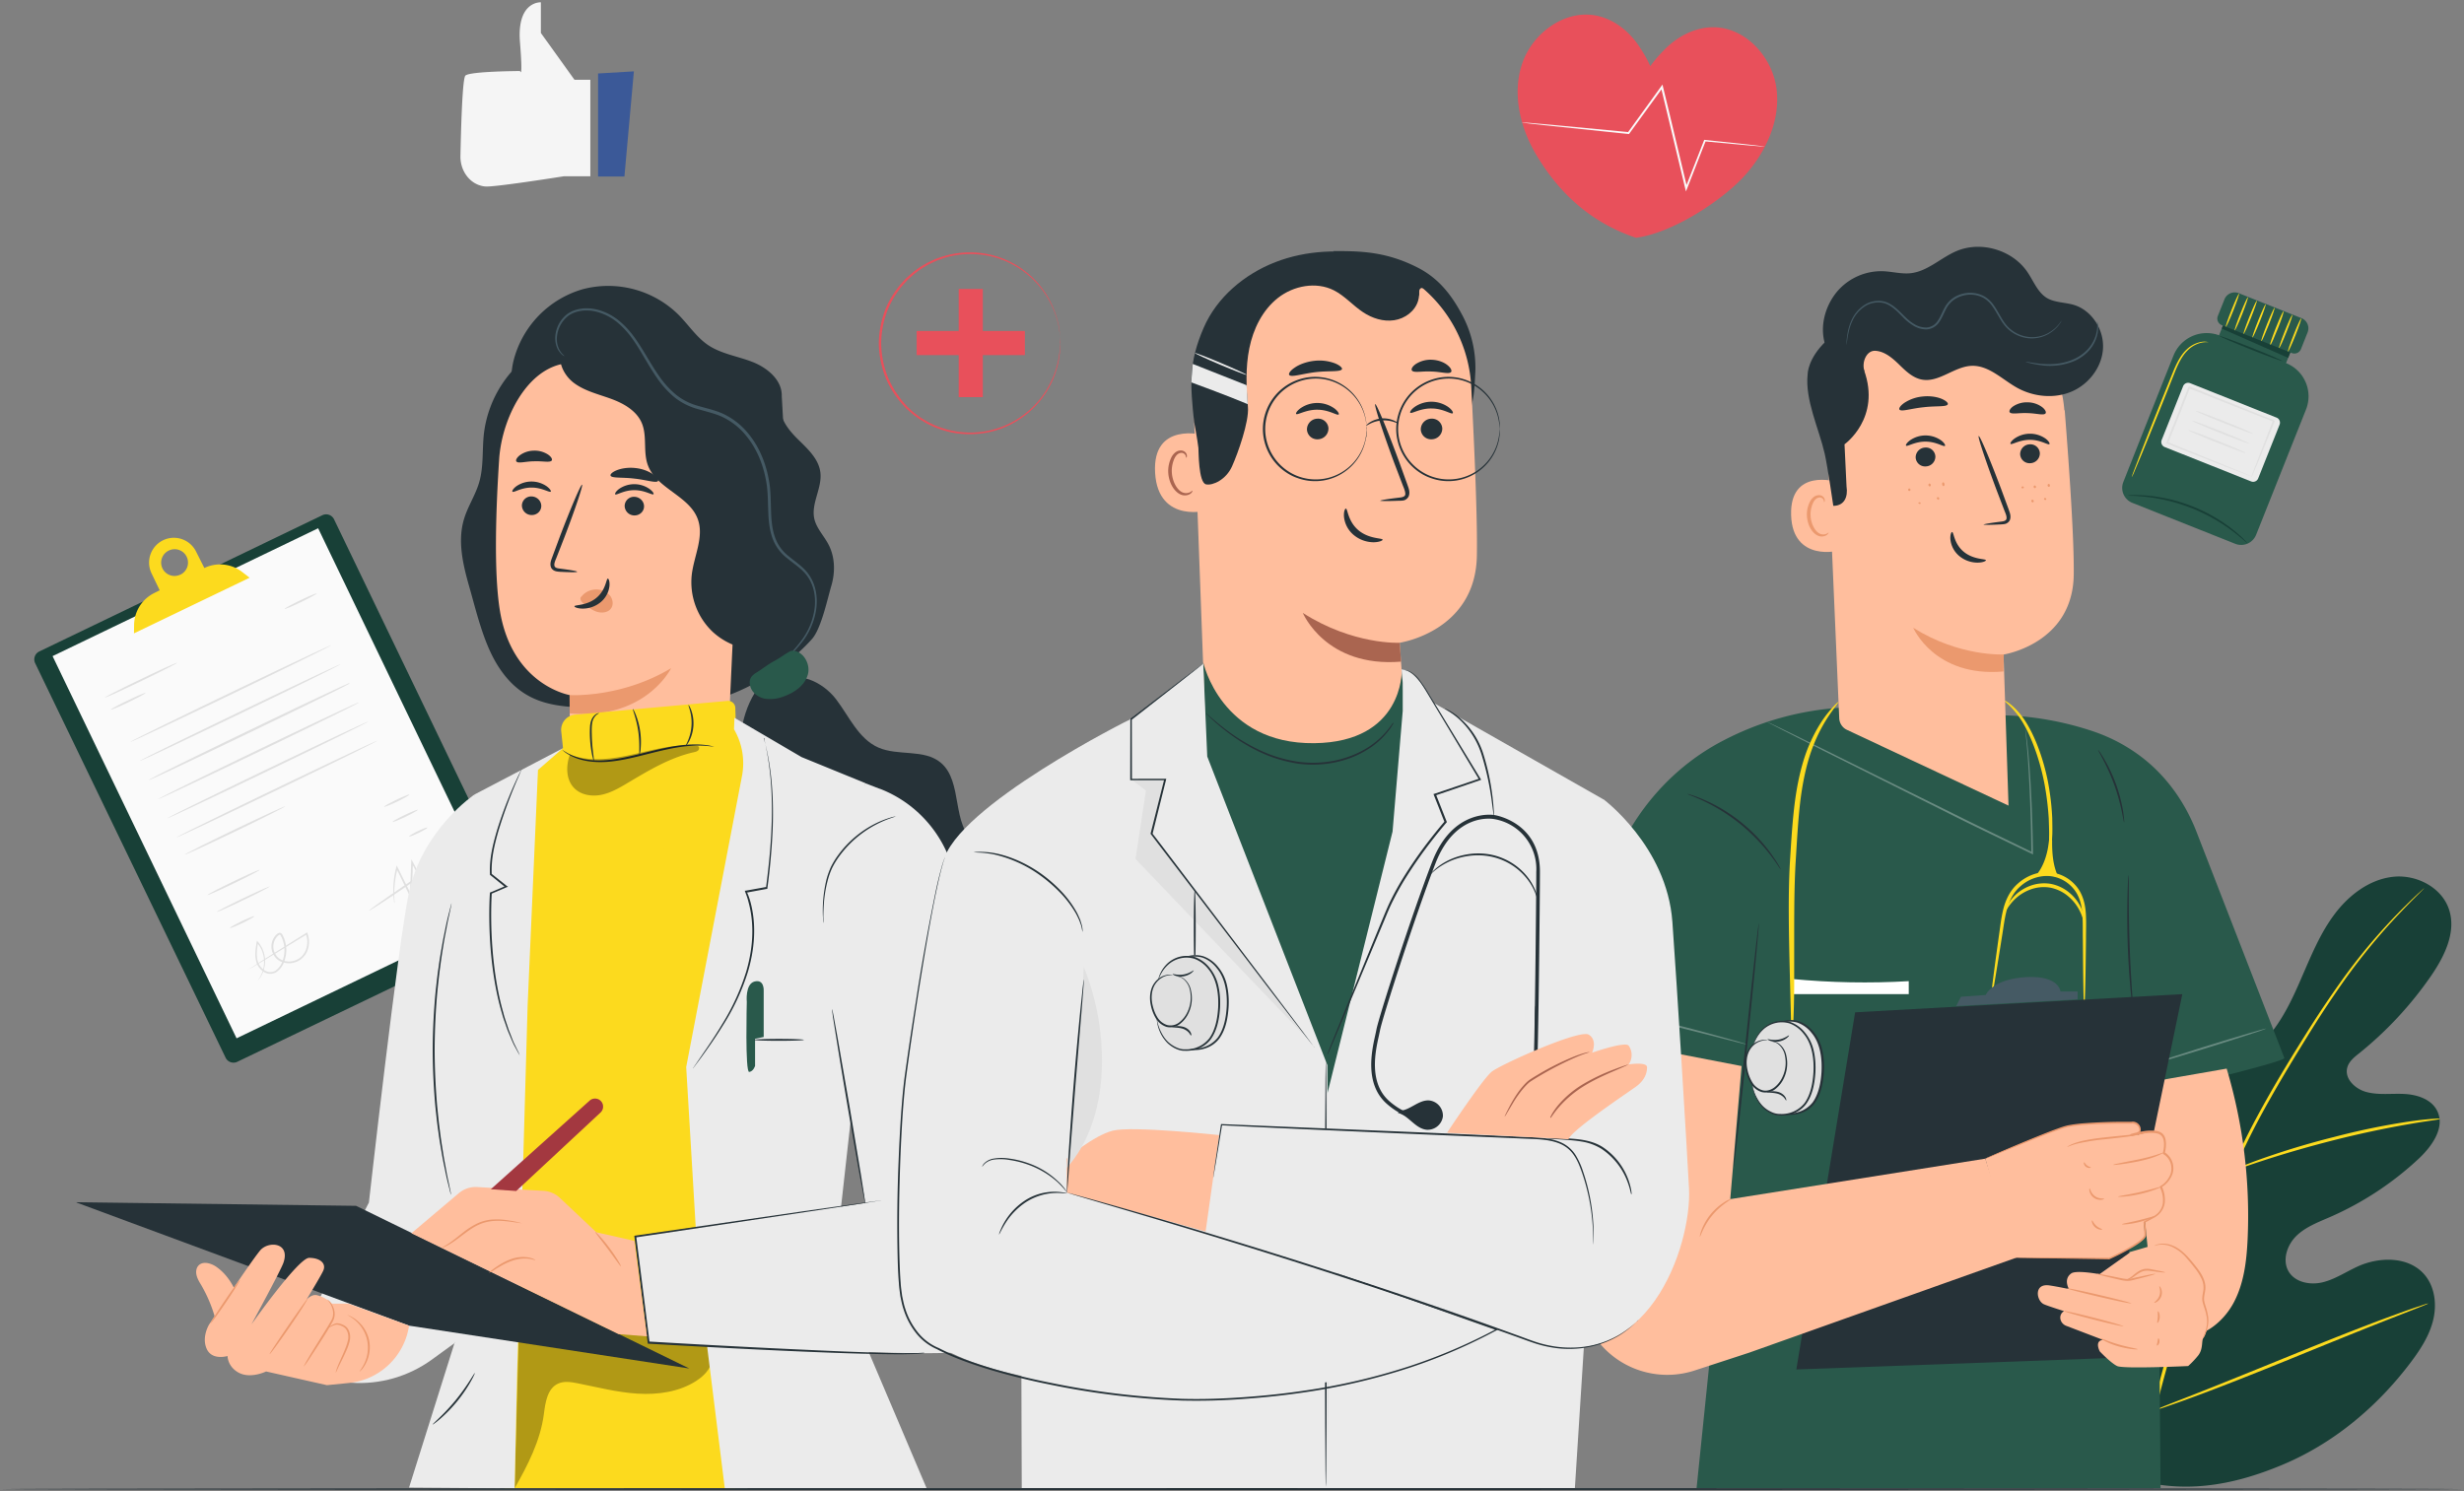 <svg xmlns="http://www.w3.org/2000/svg" fill="none" viewBox="0 0 674 408"><rect x="0" y="0" width="674" height="408" fill="#808080" stroke="none"/><g clip-path="url(#a)"><path d="M582.56 404.33c-24.12-14.77-31.18-44.47-31.9-71.5-.11-4.52-.9-9.24 1-13.32 1.91-4.08 6.75-7.08 10.9-5.43 3.44 1.38 5.13 5.18 7.2 8.28a26.4 26.4 0 0 0 11.16 9.45c2.96 1.32 6.57 2 9.3.28 3.76-2.38 3.9-7.77 3.6-12.25l-1.68-25.03c-.3-4.4-.58-9 .55-13.3 1.14-4.32 3.98-8.46 8.17-9.91 4.19-1.45 9.6.69 10.77 5.02.49 1.8.23 3.73.47 5.58.23 1.85 1.22 3.86 3.02 4.27 1.82.4 3.53-.95 4.8-2.35 4.35-4.8 7.13-10.81 9.7-16.78 2.6-5.96 5.08-12.07 8.98-17.25 3.9-5.2 9.47-9.45 15.86-10.2 6.4-.76 13.46 2.79 15.47 8.99 2 6.18-1.3 12.82-5 18.18a100.18 100.18 0 0 1-19.61 21.1c-1.36 1.07-2.82 2.25-3.26 3.94-.8 3.05 2.22 5.84 5.22 6.64 3.4.92 7 .35 10.53.55 3.52.2 7.4 1.5 8.91 4.73 2.1 4.47-1.43 9.5-5 12.87A85.82 85.82 0 0 1 637.25 333c-3.22 1.4-6.63 2.68-9.14 5.15-2.52 2.49-3.88 6.6-2.1 9.67 1.8 3.06 5.99 3.82 9.4 2.97 3.4-.85 6.39-2.9 9.6-4.35 6.02-2.7 14-2.72 18.26 2.37 2.8 3.34 3.33 8.2 2.27 12.44-1.06 4.25-3.5 8-6.13 11.48-9.16 12.17-21.23 22.25-35.21 28.06-13.98 5.82-27.13 7.96-41.64 3.62Z" fill="#184037"></path><path d="M588.5 387c3.15-13.86 7.87-28.76 13.33-44.18l4.09-11.4a203.7 203.7 0 0 1 4.22-10.99c3.04-7.1 6.5-13.7 9.98-19.87 3.48-6.16 7-11.88 10.34-17.21a289.35 289.35 0 0 1 9.7-14.57 159.22 159.22 0 0 1 21.14-24.18l1.32-1.2c.3-.28.45-.4.46-.4.01.01-.13.16-.4.45l-1.26 1.27a197.8 197.8 0 0 0-4.8 4.9 168.7 168.7 0 0 0-16 19.5 298.38 298.38 0 0 0-9.58 14.6c-3.3 5.34-6.8 11.07-10.26 17.23a203.08 203.08 0 0 0-9.9 19.8c-1.52 3.54-2.84 7.21-4.2 10.96l-4.07 11.4c-5.35 15.4-10.07 30.3-13.26 44.1" fill="#FCDA1E"></path><path d="M610.38 320.38a8.4 8.4 0 0 1-.56-1.88c-.3-1.22-.7-3-1.15-5.22a530 530 0 0 1-3.06-17.35 356.25 356.25 0 0 0-3.2-17.3c-.48-2.2-.89-3.98-1.18-5.2a9.03 9.03 0 0 1-.37-1.93c.06-.02.3.64.68 1.84.4 1.2.88 2.96 1.43 5.15 1.12 4.38 2.34 10.5 3.46 17.3l2.82 17.38.9 5.26c.2 1.25.3 1.94.23 1.95Z" fill="#E0E0E0"></path><path d="M667.32 306.15c0 .05-.81.2-2.29.41-1.46.22-3.6.53-6.2 1a274.9 274.9 0 0 0-20.31 4.34c-7.87 2-14.9 4.1-19.96 5.77-2.53.82-4.56 1.54-5.97 2.03-1.4.5-2.2.74-2.22.68-.02-.05.73-.4 2.1-1 1.38-.57 3.38-1.37 5.9-2.27a218.07 218.07 0 0 1 19.95-6.02 195.06 195.06 0 0 1 20.4-4.23 96 96 0 0 1 6.28-.73c1.49-.12 2.3-.15 2.32-.1Z" fill="#FCDA1E"></path><path d="M589.15 385.9a3.5 3.5 0 0 1-.44-.68l-1.1-2.03a266.6 266.6 0 0 1-3.8-7.6 674.36 674.36 0 0 1-11.7-25.53 1288.3 1288.3 0 0 0-11.42-25.55l-3.62-7.68a1375 1375 0 0 1-.97-2.08 2.93 2.93 0 0 1-.3-.76 3 3 0 0 1 .43.67l1.12 2.03a250.7 250.7 0 0 1 3.86 7.56 674.93 674.93 0 0 1 11.68 25.47c4.4 10.02 8.42 19.07 11.46 25.55l3.6 7.68.98 2.1c.22.46.32.72.3.73Z" fill="#E0E0E0"></path><path d="M664.2 356.61c0 .03-.26.15-.75.36l-2.18.88-8.03 3.15c-6.79 2.66-16.1 6.44-26.4 10.64s-19.69 7.9-26.53 10.42a329.3 329.3 0 0 1-8.13 2.9l-2.23.73c-.52.16-.8.23-.8.2 0-.02.25-.14.74-.35l2.18-.88c2.01-.8 4.73-1.86 8.03-3.15 6.8-2.66 16.12-6.45 26.42-10.64 10.3-4.2 19.67-7.9 26.5-10.42 3.43-1.26 6.2-2.26 8.14-2.9l2.23-.74a3 3 0 0 1 .8-.2Z" fill="#FCDA1E"></path><path d="M594.54 97.27c-4.12 10.3-10.7 26.95-13.73 34.6a4.4 4.4 0 0 0 2.47 5.7l28.14 11.2a4.4 4.4 0 0 0 5.71-2.45l13.65-34.28c2-5.01-.44-10.7-5.46-12.7l2-5.03-18.42-7.34-1.9 4.76-.06-.02a9.77 9.77 0 0 0-12.4 5.56Z" fill="#29594B"></path><path d="m608.65 87.6-.91 2.3 18.16 8 1.18-2.95-18.43-7.34Z" fill="#184037"></path><path d="m626.89 96.58-19.15-7.63a1.93 1.93 0 0 1-1.08-2.5l1.83-4.58a3 3 0 0 1 3.88-1.67l17.18 6.84a3 3 0 0 1 1.67 3.89l-1.82 4.57c-.4 1-1.52 1.48-2.51 1.08Z" fill="#29594B"></path><path d="M608.84 89.43c-.13-.05.57-2.13 1.57-4.64 1-2.52 1.93-4.51 2.06-4.46.13.05-.57 2.13-1.57 4.65-1 2.51-1.92 4.5-2.06 4.45Zm2.43.97c-.13-.05.57-2.13 1.57-4.65 1-2.51 1.92-4.5 2.06-4.45.13.05-.57 2.13-1.57 4.65-1 2.5-1.93 4.5-2.06 4.45Zm2.43.97c-.13-.05.57-2.14 1.57-4.65 1-2.52 1.92-4.51 2.06-4.46.13.06-.57 2.14-1.58 4.65-1 2.52-1.92 4.51-2.05 4.46Zm2.43.97c-.14-.06.57-2.14 1.57-4.65 1-2.52 1.92-4.51 2.05-4.46.14.05-.57 2.13-1.57 4.65-1 2.51-1.92 4.5-2.05 4.46Zm2.42.96c-.13-.05.58-2.13 1.58-4.65 1-2.51 1.92-4.5 2.05-4.45.14.05-.57 2.13-1.57 4.65-1 2.51-1.9 4.5-2 4.45Zm2.44.97c-.14-.05.56-2.13 1.57-4.65 1-2.51 1.92-4.5 2.05-4.46.2.06-.5 2.14-1.5 4.65-1 2.52-1.9 4.51-2.02 4.46Zm2.42.97c-.13-.06.57-2.14 1.57-4.65 1-2.52 1.93-4.51 2.06-4.46.13.05-.57 2.14-1.57 4.65-1 2.52-1.92 4.51-2.06 4.46Zm2.43.96c-.13-.05.57-2.13 1.57-4.64 1-2.52 1.92-4.51 2.06-4.46.13.05-.57 2.13-1.58 4.65-1 2.51-1.91 4.5-2.05 4.45Z" fill="#FCDA1E"></path><path d="m615.78 131.71-23.65-9.41a1.48 1.48 0 0 1-.83-1.93l5.86-14.7a1.48 1.48 0 0 1 1.93-.84l23.64 9.42c.76.3 1.13 1.17.83 1.93l-5.86 14.7a1.48 1.48 0 0 1-1.92.83Z" fill="#EBEBEB"></path><path d="m615.86 130.36.1-.3.3-.82 1.17-3.09 4.28-11.03.2.27c-6.4-2.52-14.42-5.7-23.16-9.17-.07.04.64-.27.34-.14v.03l-.02.03-.03.06-.05.13-.1.25-.2.5-.4 1-.78 1.99-1.54 3.87-2.93 7.3-.13-.32 16.56 6.72 4.77 1.97 1.27.54.45.2c0 .02-.14-.03-.43-.13l-1.25-.47-4.76-1.82-16.8-6.57-.22-.08.1-.23 2.9-7.3 1.52-3.88.8-1.98.4-1 .21-.5.1-.25.02-.13.02-.06.01-.03v-.02h.01l.35-.16 23.12 9.27.2.18-.09.2-4.52 11.05-1.26 3a203.77 203.77 0 0 0-.45 1.02Z" fill="#E0E0E0"></path><path d="M616.37 118.68c-.06.13-3.62-1.16-7.96-2.9-4.35-1.72-7.82-3.23-7.77-3.36.05-.14 3.62 1.16 7.96 2.89 4.34 1.73 7.82 3.24 7.76 3.37Zm-1.07 2.67c-.05.14-3.62-1.16-7.96-2.89-4.34-1.73-7.82-3.24-7.76-3.37.05-.14 3.6 1.16 7.95 2.89 4.35 1.73 7.82 3.24 7.77 3.37Zm-1.02 2.57c-.06.14-3.62-1.16-7.96-2.89-4.35-1.73-7.82-3.24-7.77-3.37.05-.13 3.62 1.16 7.96 2.89 4.34 1.73 7.82 3.24 7.77 3.37Z" fill="#E0E0E0"></path><path d="M624.33 98.77c-.05.14-3.94-1.29-8.67-3.17-4.75-1.9-8.54-3.53-8.5-3.66.06-.14 3.95 1.28 8.7 3.17 4.73 1.89 8.53 3.53 8.47 3.66Z" fill="#184037"></path><path d="M583.12 130.49c-.03-.02.17-.6.56-1.66l1.7-4.45c1.45-3.75 3.5-8.9 5.78-14.6l3.25-8.02c.99-2.46 2.14-4.66 3.65-6.08a7.7 7.7 0 0 1 4.25-2.17 4.6 4.6 0 0 1 1.76.1c0 .05-.63-.1-1.72.1a7.77 7.77 0 0 0-4.02 2.23c-1.42 1.4-2.5 3.54-3.47 6l-3.2 8.03c-2.3 5.7-4.4 10.83-5.93 14.55l-1.85 4.38a10.3 10.3 0 0 1-.75 1.59Z" fill="#FCDA1E"></path><path d="M614.74 148.59c-.02.02-.41-.3-1.1-.9-.34-.3-.76-.67-1.28-1.07-.5-.4-1.06-.89-1.73-1.36a48.72 48.72 0 0 0-11.06-6.21 48.64 48.64 0 0 0-12.3-3.1c-.8-.11-1.55-.14-2.2-.2-.64-.06-1.2-.1-1.65-.1a7.46 7.46 0 0 1-1.42-.1c0-.04.5-.07 1.42-.1a17.8 17.8 0 0 1 1.67.01c.65.03 1.4.04 2.21.13a43.12 43.12 0 0 1 12.47 2.97 43.18 43.18 0 0 1 11.1 6.4c.65.5 1.2 1 1.7 1.44.5.42.9.8 1.21 1.14.64.65 1 1.02.96 1.05Zm-472.4 104.7-77.44 37.2a2.4 2.4 0 0 1-3.2-1.15L9.62 181.44a2.4 2.4 0 0 1 1.12-3.21l77.44-37.28a2.4 2.4 0 0 1 3.2 1.13l51.99 108a2.4 2.4 0 0 1-1.12 3.2Z" fill="#184037"></path><path d="M87.03 144.52 14.38 179.5l50.33 104.56 72.64-34.96-50.32-104.57Z" fill="#FAFAFA"></path><path d="M66.23 156.47a9.88 9.88 0 0 0-10.33-1.08l-2.23-4.42a6.78 6.78 0 1 0-12.22 5.88l2.23 4.64-1.55.78c-3.3 1.66-5.4 5-5.45 8.7l-.03 2.3 31.63-15.22-2.05-1.58Zm-16.88.72a3.65 3.65 0 1 1-3.16-6.58 3.65 3.65 0 0 1 3.16 6.6Z" fill="#FCDA1E"></path><path d="M48.44 181.33c.06.13-4.3 2.36-9.74 4.97-5.44 2.62-9.9 4.64-9.96 4.51-.06-.13 4.3-2.36 9.73-4.97 5.44-2.62 9.9-4.64 9.97-4.5Zm-8.61 8.23c.06.13-2.01 1.26-4.63 2.52-2.63 1.27-4.8 2.18-4.86 2.05-.06-.13 2-1.25 4.63-2.5 2.62-1.28 4.8-2.2 4.86-2.07Zm50.73-13.02c.06.14-12.16 6.15-27.3 13.43-15.13 7.3-27.46 13.1-27.52 12.96-.06-.13 12.16-6.14 27.3-13.43 15.14-7.28 27.46-13.08 27.52-12.96Zm2.52 5.23c.06.13-12.16 6.14-27.3 13.43s-27.46 13.1-27.52 12.96c-.06-.13 12.16-6.14 27.3-13.43 15.13-7.28 27.45-13.09 27.52-12.96Zm2.51 5.23c.07.13-12.16 6.14-27.3 13.43-15.13 7.29-27.45 13.09-27.52 12.96-.06-.24 12.16-6.25 27.3-13.54 15.14-7.31 27.46-13.11 27.52-12.96Zm2.52 5.23c.06.13-12.16 6.14-27.3 13.43-15.14 7.28-27.46 13.08-27.52 12.96-.1-.13 12.1-6.15 27.2-13.43 15.14-7.3 27.47-13.1 27.53-12.96Zm2.52 5.23c.06.13-12.17 6.14-27.3 13.42-15.14 7.3-27.46 13.1-27.53 12.96-.06-.13 12.16-6.14 27.3-13.43 15.14-7.28 27.46-13.1 27.53-12.95Zm2.51 5.22c.06.13-12.16 6.14-27.3 13.43-15.13 7.29-27.46 13.09-27.52 12.96-.06-.13 12.16-6.14 27.3-13.43 15.14-7.28 27.46-13.1 27.52-12.96ZM78 220.58c.02.04-.35.26-1.03.62l-2.9 1.5a665 665 0 0 1-19.38 9.32l-2.98 1.34c-.7.3-1.1.45-1.12.42-.01-.03.36-.25 1.04-.6l2.9-1.5a665.44 665.44 0 0 1 19.38-9.32l2.97-1.34c.7-.3 1.1-.46 1.12-.43Zm8.65-58.23c.06.13-1.85 1.18-4.28 2.35-2.42 1.17-4.44 2-4.5 1.88-.06-.13 1.85-1.18 4.28-2.35 2.42-1.17 4.44-2 4.5-1.88Zm-15.62 75.63c.06.13-3.08 1.77-7.01 3.66-3.93 1.9-7.17 3.32-7.23 3.2-.07-.14 3.07-1.78 7-3.67 3.93-1.9 7.17-3.32 7.24-3.2Zm2.76 4.52c.06.13-3.13 1.8-7.13 3.71-4 1.93-7.29 3.38-7.35 3.25.05-.13 3.24-1.8 7.23-3.72 4.01-1.92 7.31-3.37 7.36-3.25Zm38.19-25.1c.06.12-1.43.97-3.33 1.9-1.9.9-3.5 1.53-3.56 1.4-.06-.13 1.43-.97 3.33-1.89 1.9-.9 3.5-1.55 3.56-1.42Zm2.29 4.15c.06.13-1.43.97-3.33 1.9-1.9.9-3.5 1.54-3.55 1.41-.06-.13 1.42-.98 3.33-1.9 1.9-.9 3.5-1.54 3.55-1.4Zm-44.73 29.13c.06.13-1.38.95-3.2 1.83-1.84.88-3.38 1.5-3.45 1.37-.06-.13 1.38-.95 3.21-1.84 1.84-.88 3.38-1.5 3.44-1.36Zm47.36-24.26c.07.13-1 .77-2.37 1.43-1.38.66-2.55 1.1-2.6.97-.07-.13 1-.78 2.37-1.44 1.38-.66 2.54-1.1 2.6-.96Zm-49.03 38.92.28-.2.84-.57 3.2-2.08 11.6-7.28.2-.15.1.25c.51 1.34.6 2.92.11 4.41a5.39 5.39 0 0 1-8.15 2.9 4.65 4.65 0 0 1-.7-6.68c.11-.13.24-.25.38-.36.13-.1.26-.22.45-.3.18-.1.5-.13.7.02.21.13.31.3.4.46a8.84 8.84 0 0 1 .44 7.35 5.58 5.58 0 0 1-2.15 2.85 3.2 3.2 0 0 1-3.38-.07 4.83 4.83 0 0 1-2-2.5c-.65-2.03-.24-3.99.03-5.66l.07-.38.26.3a7.83 7.83 0 0 1 1.9 4.3 8.34 8.34 0 0 1-.34 3.55c-.3.94-.7 1.6-1 2.01l-.38.45c-.08.1-.13.15-.14.14-.07-.04.77-.8 1.33-2.66.25-.92.43-2.1.24-3.45a7.58 7.58 0 0 0-1.9-4.1l.34-.1c-.26 1.68-.62 3.6 0 5.45.33.9.98 1.73 1.84 2.26.85.53 2 .63 2.9.06a5.12 5.12 0 0 0 1.92-2.62 8.36 8.36 0 0 0-.44-6.93.7.7 0 0 0-.2-.26c-.07-.04-.12-.04-.23 0-.2.1-.47.33-.65.55a4.14 4.14 0 0 0 .63 5.92 4.84 4.84 0 0 0 4.46.5 4.9 4.9 0 0 0 2.93-3.15 6.1 6.1 0 0 0-.1-4.08l.32.1-11.7 7.13-3.3 1.97-.9.5c-.2.1-.3.1-.3.1Zm51.93-25.2c.02 0 0 .33-.17.93-.08.3-.2.67-.45 1.06s-.66.78-1.26.96c-.3.08-.64.1-.97-.04a1.96 1.96 0 0 1-.83-.65c-.44-.57-.73-1.23-1.12-1.9l-2.49-4.54.45-.1-.25 7.41-.07 1.85-.04 1.04-.46-.93-3.75-7.72.41-.04a26.6 26.6 0 0 0-.95 6.97c0 1.7.12 2.68.06 2.7a2.7 2.7 0 0 1-.14-.7 24.49 24.49 0 0 1 .6-9.1l.15-.57.27.54 3.82 7.7-.5.1.08-1.76.3-7.4.03-.9.42.8 2.42 4.54c.37.68.67 1.37 1.04 1.9.36.52.94.74 1.45.6 1.05-.28 1.43-1.25 1.63-1.78.2-.57.28-.9.32-.89Z" fill="#E0E0E0"></path><path d="M119.69 236.38c.08.12-4.05 3.07-9.22 6.59-5.17 3.52-9.43 6.27-9.51 6.15-.08-.12 4.05-3.06 9.22-6.58 5.17-3.52 9.43-6.27 9.5-6.16Zm5.07.88c.1.11-2.93 2.87-6.76 6.15-3.83 3.3-7 5.87-7.1 5.76-.1-.1 2.93-2.86 6.76-6.15 3.83-3.3 7-5.87 7.1-5.76Z" fill="#E0E0E0"></path><path d="M161.34 21.82h-4.2l-9.19-12.8V.63s-6.5-.4-5.74 10.6c.88 11 .05 8.2.05 8.2s-13.79.06-14.96 1.26c-.83.87-1.2 14.59-1.35 22.03-.07 3.74 2.23 7.23 5.7 8.11a6 6 0 0 0 1.5.2c3.45 0 21.05-2.8 21.05-2.8h7.28v-26.4Z" fill="#F5F5F5"></path><path d="M173.39 19.52 170.8 48.3h-7.2V20.1l9.8-.58Z" fill="#3B5998"></path><path d="M485.96 24.37c-1.08-8.75-8.5-16.92-17.32-16.92-5.2 0-10.16 2.72-13.72 6.52a35.63 35.63 0 0 0-3.5 4.13 33.4 33.4 0 0 0-2.6-4.73c-2.73-4.43-7.05-8.08-12.16-9.1-8.65-1.73-17.52 4.82-20.31 13.19-2.8 8.37-.47 17.77 4.12 25.3 4.58 7.54 12.48 17.4 27.03 22.29 10.03-1.29 23.46-10.18 29.44-16.67 5.98-6.5 10.1-15.25 9.02-24Z" fill="#E8505B"></path><path d="M482.78 40.1h-.3c-.22 0-.5-.03-.84-.05l-3.27-.27-12-1.1.22-.13c-1.5 3.77-3.2 8.2-5.1 13.04l-.32.78-.2-.82-5-20.88-1.64-6.81.5.1-9.15 12.6-.1.12-.13-.02-21.08-2.2-5.99-.66-1.57-.2a2.7 2.7 0 0 1-.55-.1l.55.02 1.58.1 6.01.53 21.12 2-.25.1 9.12-12.62.36-.5.14.6 1.65 6.8 4.98 20.9-.5-.03 5.1-13 .05-.15.16.02 11.98 1.28 3.25.38.85.12c.2.02.28.04.28.05Z" fill="#FAFAFA"></path><path d="M268.84 79.05h-6.6v29.6h6.6v-29.6Z" fill="#E8505B"></path><path d="M250.74 90.55v6.6h29.6v-6.6h-29.6Z" fill="#E8505B"></path><path d="m290.11 93.92-.05-.4-.08-1.17-.06-.86c-.03-.32-.1-.66-.16-1.03-.12-.74-.23-1.6-.52-2.54a23.56 23.56 0 0 0-2.74-6.52 24.5 24.5 0 0 0-6.24-6.94 24.32 24.32 0 0 0-10.3-4.56c-4-.68-8.53-.56-12.83 1.08-1.1.35-2.13.9-3.19 1.4-1 .6-2.06 1.17-3 1.92-.98.69-1.85 1.54-2.76 2.36-.82.9-1.68 1.8-2.4 2.83a23.63 23.63 0 0 0-3.48 6.72 26.1 26.1 0 0 0-1.26 7.7 26.1 26.1 0 0 0 1.26 7.7 23.52 23.52 0 0 0 3.49 6.73c.7 1.03 1.5 1.92 2.3 2.83.9.83 1.77 1.68 2.76 2.36.92.76 2 1.32 3 1.92 1.04.51 2.07 1.05 3.17 1.4a24.32 24.32 0 0 0 23.13-3.48 24.5 24.5 0 0 0 6.24-6.93c1.4-2.38 2.3-4.63 2.74-6.53.3-.93.4-1.8.52-2.54.06-.37.13-.7.16-1.02l.05-.86.08-1.17.05-.4v.4c0 .29 0 .68-.04 1.17l-.03.87c-.02.32-.09.66-.13 1.04-.1.75-.2 1.62-.48 2.56a24.6 24.6 0 0 1-8.96 13.7 24.62 24.62 0 0 1-10.44 4.7c-4.07.72-8.68.6-13.08-1.05-1.1-.36-2.18-.9-3.26-1.42-1-.62-2.1-1.19-3.06-1.96-1-.7-1.9-1.56-2.83-2.4-.82-.92-1.69-1.83-2.42-2.88a24.1 24.1 0 0 1-3.57-6.87 26.58 26.58 0 0 1-1.3-7.87c.04-2.7.47-5.36 1.3-7.86.77-2.52 2.07-4.8 3.56-6.86.72-1.05 1.6-1.96 2.44-2.89.93-.83 1.82-1.7 2.83-2.4.96-.77 2.03-1.34 3.06-1.95 1.08-.52 2.13-1.07 3.25-1.42a24.95 24.95 0 0 1 13.1-1.05 24.5 24.5 0 0 1 10.43 4.69 24.6 24.6 0 0 1 8.95 13.7c.3.95.4 1.82.5 2.57l.13 1.04.03.86a471.27 471.27 0 0 0 .03 1.58Z" fill="#E8505B"></path><path d="M594.65 297.7s29.26-6.97 30.23-8.2l-24.08-62c-3.36-8.66-9.03-16.34-16.68-21.62a46.24 46.24 0 0 0-11.39-5.74c-15.64-5.32-28.42-4.39-28.42-4.39l-40.63-2.15a80.45 80.45 0 0 0-32.07 8.88c-13.7 7.02-24.25 18.93-30.1 33.17l-18.2 45.5 45.95 9.62 1.75 48.9-6.93 67.47H591l-.88-106.94 4.53-2.5Z" fill="#29594B"></path><path d="M619.88 281.4c.04.14-7.55 2.62-16.96 5.53-9.4 2.92-17.07 5.17-17.11 5.03-.05-.13 7.55-2.6 16.96-5.53 9.4-2.91 17.06-5.17 17.1-5.03Z" fill="#fff" opacity=".3"></path><path d="M487.1 237.82a6.9 6.9 0 0 1-.78-1.06 51.6 51.6 0 0 0-10.3-11.34 50.83 50.83 0 0 0-13.26-7.69 6.47 6.47 0 0 1-1.2-.53c0-.04.46.09 1.27.34s1.97.69 3.36 1.3a43.84 43.84 0 0 1 10.15 6.17 44.04 44.04 0 0 1 10.15 11.63c.43.75.64 1.16.61 1.18Zm-6 14.8c.15 0-1.26 14.94-3.16 33.34-1.89 18.4-3.54 33.3-3.68 33.3-.14-.02 1.28-14.95 3.17-33.36 1.89-18.4 3.54-33.3 3.68-33.28Zm99.92-27.67c-.08 0-.26-1.16-.65-3.03a55.63 55.63 0 0 0-2.02-7.16 55.54 55.54 0 0 0-3-6.82c-.88-1.69-1.49-2.7-1.42-2.75.03-.02.22.21.53.65a41.72 41.72 0 0 1 6.27 16c.15.96.24 1.73.28 2.27.05.53.06.83.02.84Zm2.54 52.2c-.03 0-.12-.52-.24-1.47-.13-.94-.28-2.32-.45-4.02a224.16 224.16 0 0 1-.78-30.74c.06-.96.1-1.48.15-1.48.03 0 .05.53.06 1.48v4.05c0 3.4.05 8.13.23 13.34a395.3 395.3 0 0 0 .99 17.36c.06.95.08 1.48.04 1.48Z" fill="#263238"></path><path d="M522.12 268.42c-10.66.62-21.37.42-32-.6v4.16h32v-3.56Z" fill="#fff"></path><path d="M553.96 199.28s.05.2.12.63l.28 1.84c.2 1.62.48 3.99.71 7 .48 6 .9 14.54 1.04 24.63l.01.38-.34-.16c-6.38-3.1-13.54-6.49-20.99-10.2-14.19-7.11-27.03-13.54-36.37-18.2l-11-5.58-2.97-1.53-.76-.41-.26-.16.28.1.8.37 3.02 1.45 11.07 5.43 36.43 18.06c7.44 3.72 14.58 7.11 20.95 10.24l-.34.22a461.5 461.5 0 0 0-.86-24.62c-.18-3-.42-5.38-.57-7l-.2-1.85a4.01 4.01 0 0 1 0-.64Zm-76.41 86.4-.53-.1-1.5-.36-5.46-1.4a1412.85 1412.85 0 0 0-36.19-8.75l-5.5-1.26-1.5-.36a2.15 2.15 0 0 1-.5-.16c0-.02.18 0 .53.06l1.51.26c1.42.25 3.31.62 5.65 1.1a587.07 587.07 0 0 1 41.62 10.31l1.47.45c.32.1.5.18.5.2Z" fill="#fff" opacity=".3"></path><path d="M548.37 191.7c.04-.14 2.75 1.3 5.4 5.23 2.6 3.9 5.05 9.98 6.43 16.97a70.1 70.1 0 0 1 1.17 9.95c.02 1.54.06 3 .02 4.37-.08 1.37-.1 2.64-.21 3.8l-.34 3.12c-.13.91-.28 1.7-.4 2.33-.23 1.28-.4 1.98-.47 1.97-.07-.02-.04-.73.07-2.02l.22-2.34.18-3.1c.07-1.16.05-2.42.08-3.77 0-1.3-.06-2.7-.11-4.3a78 78 0 0 0-1.23-9.8c-1.35-6.8-3.66-12.8-6.03-16.7a23.55 23.55 0 0 0-3.33-4.22c-.9-.9-1.5-1.3-1.45-1.37Zm-45.47.3c.1.08-.73 1.1-2.1 3.03a42.22 42.22 0 0 0-4.72 8.8c-1.58 3.9-2.75 8.82-3.5 14.37-.72 5.54-1.03 11.74-1.44 18.23-.34 6.47-.35 12.67-.36 18.3v15a267.7 267.7 0 0 1-.24 10.1c-.13 2.4-.27 3.71-.37 3.71-.12 0-.18-1.32-.24-3.7l-.26-10.1c-.11-4.27-.25-9.35-.33-15-.07-5.64-.1-11.86.24-18.4.4-6.5.76-12.7 1.58-18.34.83-5.62 2.14-10.65 3.9-14.6 1.74-3.96 3.7-6.9 5.25-8.73 1.54-1.85 2.54-2.73 2.6-2.68Z" fill="#FCDA1E"></path><path d="M570.13 275.59c-.07 0-.13-1.18-.2-3.3-.05-2.13-.1-5.2-.14-9.01l-.05-6.22c-.05-2.23.04-4.64-.14-7.1-.19-2.44-.82-5.02-2.55-6.98a9.61 9.61 0 0 0-7.05-3.34 11.03 11.03 0 0 0-7.37 2.86c-2 1.73-3.1 4.13-3.72 6.5-.62 2.37-.88 4.76-1.25 6.96l-.98 6.15c-.6 3.75-1.1 6.79-1.48 8.88-.37 2.1-.61 3.25-.68 3.24-.07-.01.03-1.2.28-3.3s.64-5.16 1.15-8.93l.85-6.16c.34-2.21.56-4.6 1.18-7.1.61-2.46 1.8-5.1 3.97-7 2.11-1.9 5-3.2 8.07-3.14a10.6 10.6 0 0 1 7.8 3.7c1.93 2.2 2.57 5.06 2.74 7.59.15 2.45.03 4.82.04 7.06l-.08 6.23c-.05 3.8-.11 6.88-.18 9-.06 2.13-.13 3.3-.2 3.3Z" fill="#FCDA1E"></path><path d="M560.49 229.87c-.33 3.5-1.45 7.43-3.88 9.97 2.12-.46 4.35-.42 6.45.12-1.52-3.03-1.76-6.7-1.72-10.1m8.83 22.75c-.19.04-.3-1.67-1.58-3.96a12.3 12.3 0 0 0-2.9-3.48 10.78 10.78 0 0 0-4.93-2.34 10.57 10.57 0 0 0-5.42.54c-1.6.6-2.9 1.46-3.87 2.34-1.94 1.76-2.58 3.36-2.75 3.26-.1 0 .3-1.76 2.24-3.8.96-1 2.32-2 4.04-2.7a11 11 0 0 1 5.94-.67 11.2 11.2 0 0 1 5.36 2.64 11.93 11.93 0 0 1 2.94 3.87c1.2 2.53 1.02 4.32.93 4.3Z" fill="#FCDA1E"></path><path d="M596.93 365.9c5.96-.02 11.28-4.3 14.08-9.54 2.8-5.26 3.52-11.36 3.8-17.3a140.8 140.8 0 0 0-5.73-46.71l-26.1 4.55 7.1 70.3 6.85-1.3Z" fill="#FFBE9D"></path><path d="m491.37 374.65 84.98-3.1 20.6-99.57-89.5 4.97-16.08 97.7Z" fill="#263238"></path><path d="m535.11 275.24 1.28-2.54 6.78-.5s1.72-4.44 11.42-4.9c8.68-.4 9.04 3.96 9.04 3.96h4.68v2.14l-33.2 1.84Z" fill="#455A64"></path><path d="m582.49 342.56 6.44-1.87a7.88 7.88 0 0 1 7.73 1.94c2.13 2.1 5.57 5.57 6.06 6.6.72 1.52.72 4.14 0 5.1-.72.97 1.58 5.93 1.3 7.58-.3 1.76-.73 3.41-1.3 4.1-.58.7 0 3.05-1.44 4.83-1.44 1.78-2.74 2.88-2.74 2.88s-17.69.83-19.41 0c-1.73-.82-4.75-4-4.75-4s-1.58-2.88.86-3.16l-10.07-3.85c-1.2-.46-1.93-1.81-1.46-3.01a2 2 0 0 1 .9-1s-4.5-1.42-5.5-1.88c-2.1-.92-2.86-5.78 1.47-5.16 2.28.34 5.37 1 5.37 1s-1.65-2.7.65-4.3c1.4-.95 7.7.23 7.7.23l8.28-5.9Z" fill="#FFBE9D"></path><path d="M584.73 369.12c0 .14-2.4.03-5.23-.78-2.84-.78-4.9-2.06-4.82-2.18.07-.12 2.18.91 4.96 1.68 2.78.8 5.1 1.13 5.1 1.28Zm-3.84-6.29c-.04.14-3.72-.68-8.22-1.83-4.5-1.14-8.12-2.19-8.08-2.33.03-.14 3.7.68 8.2 1.83 4.5 1.15 8.1 2.2 8.01 2.33Zm2.1-6.26c-.04.14-4-.67-8.85-1.8s-8.76-2.17-8.72-2.3c.03-.15 3.99.66 8.84 1.8 4.85 1.13 8.75 2.16 8.72 2.3Zm6.54-8.06c.01.07-.86.34-2.27.73l-2.5.64-1.48.37c-.54.14-1.12.2-1.7.16a9.3 9.3 0 0 1-1.66-.27l-1.49-.34-2.5-.6c-1.43-.36-2.3-.62-2.29-.69.02-.07.92.06 2.37.33.78.15 1.63.31 2.53.5.96.16 2 .47 3.07.55 1.06.1 2.05-.3 3.03-.47l2.53-.54c1.44-.3 2.34-.44 2.36-.37Zm1.13 3.39c.06-.04.3.18.5.66a2.99 2.99 0 0 1-1.12 3.56c-.43.27-.75.31-.78.25-.08-.12 1.05-.68 1.46-2 .42-1.31-.19-2.41-.06-2.47Zm-.36 6.84c.12-.06.52.65.47 1.62-.06.97-.53 1.63-.65 1.56-.13-.06.09-.74.13-1.6.05-.83-.1-1.53.05-1.6Zm.1 7.42c.13-.05.4.43.27 1.06-.12.63-.55.97-.65.88-.12-.1.05-.5.14-.98.1-.5.1-.92.24-.96Z" fill="#EB996E"></path><path d="M592.33 348.1c-.01.07-.67.03-1.7-.08l-1.82-.24c-.7-.1-1.4-.22-2.17-.1-.69.1-1.37.51-1.92.86-.55.37-1.04.78-1.5 1.06-.94.56-1.63.6-1.63.56-.03-.09.6-.27 1.42-.87.81-.57 1.83-1.77 3.57-2.13.42-.06.82-.06 1.21-.03.4.04.7.12 1 .18l1.8.34c1.03.22 1.66.38 1.65.45Zm10.22 18.13c-.04-.01.15-.46.45-1.27.28-.8.73-2 .71-3.53 0-.75-.15-1.58-.38-2.45-.2-.88-.6-1.76-.83-2.8-.26-1.08.08-2.22.22-3.28a5.75 5.75 0 0 0-.58-3.2 15.3 15.3 0 0 0-1.84-2.86 60.5 60.5 0 0 0-2.03-2.48 11.83 11.83 0 0 0-4.19-3.28 6.78 6.78 0 0 0-3.51-.53c-.85.11-1.29.34-1.3.3-.02-.02.1-.09.3-.19.2-.1.53-.22.96-.3a6.6 6.6 0 0 1 3.7.38c1.5.56 3.01 1.76 4.4 3.3.7.77 1.37 1.6 2.07 2.48.7.88 1.4 1.84 1.91 2.95.52 1.1.78 2.33.61 3.5-.16 1.14-.47 2.14-.25 3.1.2.97.6 1.9.78 2.8.22.9.35 1.77.33 2.56a9.12 9.12 0 0 1-.89 3.6 5.5 5.5 0 0 1-.64 1.2Z" fill="#EB996E"></path><path d="m543.07 316.98-69.78 11.08 3.1-36.41-38.8-7.5-4.8 53.91-.8 12.36a24.12 24.12 0 0 0 31.51 24.53l15-4.9 73.1-26" fill="#FFBE9D"></path><path d="M585.28 309.47c.28-1.2-.75-2.33-1.99-2.33-3.93-.02-14.55.04-18.3 1.1-4.64 1.32-21.92 8.74-21.92 8.74l7.32 27.05 26.5.28c0 .11 9.7-4.34 9.8-6.27a32.9 32.9 0 0 0-.29-3.6l2.93-1.58c4.36-2.76 1.56-8.07 1.56-8.07s3-1.68 3.16-4.72c.17-3.2-2.34-4.47-2.34-4.47s1.2-4.28-1.03-5.44c-2.23-1.15-6.01.33-6.01.33.26-.2.43-.52.52-.9Z" fill="#FFBE9D"></path><path d="M586.8 309.91c.02.04-.27.14-.8.29-.54.15-1.33.32-2.3.5-1.95.34-4.66.63-7.65.95a62.7 62.7 0 0 0-7.58 1.16c-1.9.44-2.97 1.04-3.02.96-.01-.03.24-.2.73-.47.5-.26 1.25-.56 2.2-.85 1.9-.57 4.62-1 7.61-1.31 3-.33 5.7-.56 7.65-.81 1.96-.24 3.15-.5 3.17-.42Zm5 5.42c.02.06-.66.47-1.87.95-1.2.5-2.9 1-4.83 1.41-1.93.4-3.7.66-4.96.83-1.27.16-2.06.23-2.07.16-.04-.17 3.1-.73 6.92-1.5 1.9-.4 3.6-.85 4.82-1.24 1.22-.39 1.95-.68 1.99-.6Zm-.76 9.4c.05.12-2.43 1.2-5.68 1.93-3.25.74-5.96.84-5.96.7-.02-.15 2.64-.48 5.84-1.2 3.21-.73 5.75-1.58 5.8-1.43Zm-1.62 8.02c.05.13-1.86 1-4.36 1.6-2.5.62-4.6.7-4.62.57-.01-.15 2.03-.47 4.5-1.07 2.46-.59 4.42-1.24 4.48-1.1Zm-13.84-4.8c.02.07-.27.24-.8.3a3.07 3.07 0 0 1-3.2-2.27c-.13-.53-.06-.86 0-.86.15-.04.3 1.3 1.49 2.14 1.2.85 2.5.55 2.5.7Zm-.55 8.39c.02.14-1.04.2-1.95-.61-.91-.8-.97-1.87-.83-1.86.15-.04.4.8 1.18 1.47.75.69 1.6.85 1.6 1Zm-3.08-17.03c.06.2-.68.4-1.35-.1-.68-.5-.66-1.3-.51-1.21.14-.02.32.49.82.85.49.38 1.02.42 1.04.56Z" fill="#EB996E"></path><path d="M543.07 316.98s.06-.05.2-.12l.63-.29 2.47-1.09a518 518 0 0 1 9.25-3.9c1.98-.8 4.17-1.7 6.56-2.59 1.2-.42 2.43-.93 3.8-1.18a40.2 40.2 0 0 1 4.22-.52 147.82 147.82 0 0 1 11.62-.4h1.23c.4-.1.92 0 1.32.2.82.41 1.41 1.4 1.14 2.4-.1.22-.2.26-.3.34l-.3.2c-.2.1-.4.2-.6.26-.42.17-.82.32-1.27.44a.25.25 0 0 1-.13-.5 26.8 26.8 0 0 1 3.3-.73 12.1 12.1 0 0 1 3.61-.12c.6.12 1.22.31 1.71.76.48.46.73 1.08.85 1.7a8.72 8.72 0 0 1-.24 3.65l-.13-.3c.57.31 1.05.75 1.47 1.3a5.2 5.2 0 0 1 .76 4.72 7 7 0 0 1-3.04 3.63l.1-.34a8.34 8.34 0 0 1 .83 4.62 5.32 5.32 0 0 1-2.5 3.78v.03l-2.94 1.57.13-.25a54.15 54.15 0 0 1 .24 3.13v.53c-.03.25-.12.45-.22.6-.43.63-.98 1.03-1.5 1.44-.55.4-1.1.76-1.66 1.1a69.28 69.28 0 0 1-6.68 3.46l-19.3-.3-5.35-.1a632.37 632.37 0 0 1-1.88-.1s.16 0 .48 0h6.74l19.31.1h-.09a67.9 67.9 0 0 0 6.52-3.45c.55-.34 1.1-.7 1.62-1.08a5.93 5.93 0 0 0 1.38-1.3.9.9 0 0 0 .15-.36v-.47c0-.32-.03-.66-.05-1-.05-.68-.12-1.36-.2-2.05 0-.1.04-.2.13-.25l2.92-1.57h-.02a4.8 4.8 0 0 0 2.27-3.42 7.86 7.86 0 0 0-.8-4.3.27.27 0 0 1 .1-.36 6.5 6.5 0 0 0 2.8-3.33 4.72 4.72 0 0 0-.68-4.28 4.31 4.31 0 0 0-1.29-1.14.27.27 0 0 1-.13-.3c.27-1.12.42-2.32.22-3.42a2.6 2.6 0 0 0-.7-1.4 2.6 2.6 0 0 0-1.43-.6 11.7 11.7 0 0 0-3.34.1c-1.1.16-2.2.4-3.24.7l-.13-.48a9.2 9.2 0 0 0 1.74-.66c.18-.07.35-.27.42-.25 0-.33.02-.73-.17-1.05a1.8 1.8 0 0 0-.77-.77 2.04 2.04 0 0 0-1.1-.23h-3.66c-3.2.05-6.28.14-9.16.34a40.5 40.5 0 0 0-4.18.5c-1.32.22-2.55.72-3.75 1.13-2.4.87-4.58 1.73-6.57 2.52l-9.3 3.77-2.5 1-.65.29a1 1 0 0 1-.27.07Zm-69.5 11.01c.1.15-2.75 1.52-5.15 4.45-2.45 2.9-3.28 5.95-3.44 5.88-.06-.01.07-.8.52-1.97a15.53 15.53 0 0 1 6.23-7.5 5.67 5.67 0 0 1 1.85-.86Z" fill="#EB996E"></path><path d="M564.68 112.25a35.24 35.24 0 0 0-35.06-32.48h-1.83c-19.68 1.1-29.73 18.44-28.08 38.1l3.4 78.74c.1 1.32.9 2.5 2.1 3.06l44.2 20.73-1.36-41.33s18.93-2.9 19.2-21.82c.13-9.13-1.13-27.97-2.47-45Z" fill="#FFBE9D"></path><path d="M548.11 179.04s-12.08.7-24.77-7.3c0 0 5.8 13.62 24.68 11.96l.1-4.66Z" fill="#EB996E"></path><path d="M557.98 124a2.7 2.7 0 0 1-2.61 2.72 2.58 2.58 0 0 1-2.78-2.44 2.7 2.7 0 0 1 2.6-2.72 2.58 2.58 0 0 1 2.79 2.44Z" fill="#263238"></path><path d="M560.6 121.5c-.34.35-2.38-1.17-5.29-1.17-2.9-.03-5.04 1.46-5.35 1.1-.16-.16.19-.8 1.12-1.47a7.42 7.42 0 0 1 8.5.06c.88.69 1.18 1.32 1.02 1.48Zm-31.2 3.38a2.7 2.7 0 0 1-2.6 2.72 2.58 2.58 0 0 1-2.79-2.44 2.7 2.7 0 0 1 2.61-2.72 2.58 2.58 0 0 1 2.78 2.44Zm2.63-2.9c-.34.35-2.39-1.16-5.3-1.16-2.9-.04-5.03 1.45-5.35 1.1-.15-.17.19-.8 1.12-1.48a7.41 7.41 0 0 1 8.5.06c.89.69 1.19 1.33 1.02 1.48Zm10.5 21.58c-.01-.16 1.8-.47 4.72-.84.75-.07 1.45-.22 1.58-.73.17-.53-.14-1.34-.5-2.2l-2.18-5.7c-3.03-8.1-5.22-14.7-4.9-14.8.33-.17 3.05 6.3 6.08 14.32l2.1 5.7c.27.83.75 1.8.37 2.9-.2.55-.75.96-1.22 1.1-.48.13-.9.13-1.26.16-2.95.15-4.78.16-4.79 0Zm-8.56 2c.48-.03.47 3.12 3.17 5.37s6.06 1.9 6.08 2.34c.04.2-.75.62-2.17.65a7.8 7.8 0 0 1-5.08-1.78 6.85 6.85 0 0 1-2.45-4.5c-.12-1.32.24-2.1.45-2.08Zm-1.17-34.97c-.29.8-3.2.41-6.6.82-3.42.33-6.18 1.33-6.63.62-.2-.34.28-1.09 1.4-1.85a11 11 0 0 1 4.9-1.7c2.06-.23 3.93.1 5.17.6 1.25.52 1.88 1.14 1.76 1.51Zm26.75 2.5c-.52.65-2.52-.03-4.93-.07-2.4-.12-4.45.43-4.9-.26-.2-.33.11-1 1-1.62a6.81 6.81 0 0 1 4-1.07 6.8 6.8 0 0 1 3.92 1.33c.85.68 1.13 1.36.9 1.68Z" fill="#263238"></path><path d="M502.54 131.87c-.32-.15-13-3.88-12.6 9.06.38 12.93 13.29 9.87 13.3 9.5 0-.37-.7-18.56-.7-18.56Z" fill="#FFBE9D"></path><path d="M500.28 145.65c-.06-.04-.22.16-.6.35-.36.18-1 .32-1.68.09-1.38-.47-2.6-2.6-2.73-4.93-.07-1.17.15-2.3.53-3.24.37-.96.96-1.64 1.65-1.78.68-.18 1.18.22 1.35.58.18.35.1.61.17.63.04.03.27-.22.15-.75a1.44 1.44 0 0 0-.53-.8 1.7 1.7 0 0 0-1.36-.3c-1 .1-1.86 1.05-2.3 2.08a7.64 7.64 0 0 0-.66 3.63c.16 2.6 1.57 5 3.45 5.49.92.2 1.67-.09 2.05-.4.4-.34.45-.63.4-.65Z" fill="#EB996E"></path><path d="m511.02 93.42 53.92 1.19c-1.67-3.72-4.67-6.7-7.92-9.17-7-5.31-15.62-8.63-24.42-8.78-8.8-.16-26.7 10.56-33.07 16.62-5.1 4.85-5.06 9.05-5.06 9.05-.81 7 3.1 14.94 4.66 21.8.8 3.55 2.35 14.26 2.35 14.26 2.97-.01 4.07-2.38 3.62-5.31l-.55-11.53s10.1-7.18 5.32-20.32c-.77-1.05-2.4-5.85 1.15-7.8Z" fill="#263238"></path><path d="M522.34 134.32c-.17.04-.34-.1-.38-.28-.04-.19.07-.37.24-.4.18-.04.35.09.39.28.03.19-.08.37-.25.4Zm5.56-1.25c-.18.04-.35-.11-.4-.33-.04-.22.07-.42.24-.46.17-.03.35.12.4.34.03.22-.07.42-.24.45Zm3.74-.08c-.18.02-.35-.2-.38-.48-.04-.29.07-.54.25-.56.17-.02.35.2.38.48.04.29-.08.54-.25.56Zm-6.58 4.82c-.17 0-.32-.1-.32-.2 0-.12.15-.2.33-.2.17 0 .3.09.3.2 0 .2-.13.3-.31.3Zm5.1-1.17c-.18.02-.33-.13-.35-.33-.02-.2.11-.3.29-.3.17-.01.33.14.35.34 0 .19-.11.37-.3.39Zm26.51-3.1c-.17.03-.34-.1-.38-.3-.04-.2.07-.38.24-.42.18-.03.35.1.39.3.04.2-.07.38-.25.41Zm3.79-.35c-.18.02-.34-.15-.36-.37-.02-.22.1-.41.28-.43.18-.02.34.15.36.37.02.22-.1.42-.28.43Zm-7.13.43c-.17.03-.34-.06-.37-.22-.03-.15.09-.3.26-.33.17-.04.34.06.37.21.03.15-.1.3-.26.34Zm2.8 3.79c-.16.07-.36-.02-.44-.21-.1-.19-.02-.4.14-.47.16-.07.36.03.44.21.09.19.02.4-.14.47Zm3.23-.64c-.17-.05-.28-.2-.24-.34.04-.15.2-.23.38-.18.18.05.28.2.24.34-.04.15-.2.23-.38.18Z" fill="#EB996E"></path><path d="M499.18 94.02c-1.38-4.72 0-9.98 3.02-13.86a15.84 15.84 0 0 1 12.9-5.96c2.52.1 5.03.81 7.53.54 4.67-.5 8.27-4.25 12.6-6.07 6.74-2.83 15.31-.25 19.39 5.82 1.64 2.4 2.71 5.4 5.23 7 2.17 1.3 4.9 1.2 7.35 1.9 4.94 1.46 8.32 6.71 8.06 11.86-.25 5.15-3.86 9.86-8.6 11.88-4.75 2.02-10.4 1.45-14.91-1.05-4.07-2.27-7.71-6.13-12.37-6-4.82.15-9.03 4.7-13.76 3.75-2.48-.5-4.4-2.4-6.2-4.16-1.82-1.76-3.91-3.55-6.44-3.7-2.52-.14-3.84 3.33-2.93 5.7L499.18 94Z" fill="#263238"></path><path d="M563.9 87.76s-.02.07-.09.2c-.06.11-.16.3-.31.51a9.57 9.57 0 0 1-4.75 3.61 9.16 9.16 0 0 1-4.9.3 9.68 9.68 0 0 1-5.16-2.94c-1.47-1.62-2.35-3.78-3.72-5.68a7.6 7.6 0 0 0-2.6-2.36 7.66 7.66 0 0 0-3.59-.79 8.14 8.14 0 0 0-3.66 1 6.86 6.86 0 0 0-2.71 2.77c-.65 1.2-1.12 2.5-1.9 3.64a4.47 4.47 0 0 1-3.45 2.1 6.7 6.7 0 0 1-3.77-1.09 14.13 14.13 0 0 1-2.86-2.36c-1.66-1.69-3.3-3.36-5.35-3.81a6.8 6.8 0 0 0-5.42 1.27 9.32 9.32 0 0 0-2.97 3.68c-.6 1.29-.91 2.49-1.11 3.47-.2.98-.3 1.76-.36 2.29s-.1.8-.11.8a10.37 10.37 0 0 1 0-.81c.02-.53.09-1.32.26-2.32.17-1 .46-2.22 1.05-3.55a9.54 9.54 0 0 1 3.02-3.86 7.15 7.15 0 0 1 5.73-1.4c2.2.48 3.93 2.24 5.59 3.9.84.84 1.72 1.66 2.78 2.28a6.25 6.25 0 0 0 3.47 1 3.96 3.96 0 0 0 3.06-1.88c.74-1.08 1.2-2.36 1.88-3.6a7.4 7.4 0 0 1 2.9-2.98 8.63 8.63 0 0 1 3.9-1.05 8.15 8.15 0 0 1 3.83.86 8.05 8.05 0 0 1 2.77 2.52c1.4 1.98 2.26 4.12 3.66 5.68a9.34 9.34 0 0 0 4.9 2.86 9 9 0 0 0 4.74-.2 9.6 9.6 0 0 0 3.16-1.74c1.54-1.3 2.02-2.36 2.08-2.32Zm9.77.2c.02 0 .15.35.22 1.04a8.4 8.4 0 0 1-.27 2.9 10.04 10.04 0 0 1-2.02 3.8 11.8 11.8 0 0 1-4.27 3.1 17.45 17.45 0 0 1-9.4 1.06 24.8 24.8 0 0 1-2.83-.56 3.83 3.83 0 0 1-1-.34c.01-.08 1.48.28 3.87.54 2.36.23 5.8.3 9.15-1.18a11.72 11.72 0 0 0 4.11-2.94 10.14 10.14 0 0 0 2.03-3.6c.7-2.3.3-3.82.4-3.82Z" fill="#455A64"></path><path d="M481.64 296.31c.18 2.16 1.1 4.1 2.26 5.6 1.16 1.5 3.51 2.98 5.4 2.87 0 0 4.73.4 7.27-3.65 2.3-3.66 2.87-11.3 1.02-15.8-1.27-3.1-4.12-5.99-7.47-6.07-4.4-.1-7.16 3.08-8.1 6.3" fill="#E0E0E0"></path><path d="M482.02 285.56s.1-.84.82-2.16c.36-.66.87-1.42 1.65-2.17a7.68 7.68 0 0 1 5.2-2.16c.74-.04 1.53.05 2.3.3a9 9 0 0 1 4.08 2.93 11.79 11.79 0 0 1 2.4 5c.43 1.89.56 3.9.45 5.93-.2 3.13-.82 6.25-2.56 8.63a7.72 7.72 0 0 1-3.32 2.5 9 9 0 0 1-3.75.63h.03a5.68 5.68 0 0 1-2.7-.67 8.87 8.87 0 0 1-2.02-1.4 10.09 10.09 0 0 1-2.21-3.3 9.7 9.7 0 0 1-.87-3.08v-.23c.09-.02.09 1.25.99 3.2a9.98 9.98 0 0 0 2.2 3.15c.56.5 1.22.95 1.97 1.32.74.35 1.59.64 2.49.59h.03a8 8 0 0 0 6.66-3.01c1.59-2.23 2.22-5.3 2.4-8.36.2-3.96-.45-7.94-2.7-10.6a8.63 8.63 0 0 0-3.84-2.82 7.52 7.52 0 0 0-7.16 1.66c-.76.7-1.3 1.43-1.67 2.06-.74 1.26-.92 2.08-1 2.06Z" fill="#263238"></path><path d="M479.3 296.5a10.8 10.8 0 0 0 2.26 5.61c1.16 1.5 3.5 2.98 5.4 2.87 0 0 4.73.4 7.27-3.65 2.3-3.67 2.87-11.3 1.02-15.8-1.27-3.1-4.12-6-7.47-6.07-4.4-.1-7.16 3.08-8.1 6.3" fill="#E0E0E0"></path><path d="M479.68 285.75s.1-.83.82-2.15c.36-.66.87-1.43 1.65-2.17a7.68 7.68 0 0 1 5.2-2.16c.74-.04 1.53.05 2.3.3a9 9 0 0 1 4.08 2.93 11.79 11.79 0 0 1 2.4 5c.43 1.89.56 3.9.45 5.93-.2 3.13-.82 6.24-2.56 8.63a7.72 7.72 0 0 1-3.32 2.5 9 9 0 0 1-3.75.63h.03a5.68 5.68 0 0 1-2.7-.67 8.85 8.85 0 0 1-2.02-1.4 10.09 10.09 0 0 1-2.2-3.3 9.7 9.7 0 0 1-.77-3.08v-.23c.08-.02.08 1.25.98 3.21.47.95 1.12 2.14 2.22 3.14.55.5 1.21.95 1.96 1.3a5.3 5.3 0 0 0 2.5.6h.03a8 8 0 0 0 6.65-3c1.6-2.24 2.23-5.3 2.42-8.36.22-3.96-.45-7.94-2.7-10.6a8.63 8.63 0 0 0-3.85-2.82 7.52 7.52 0 0 0-7.16 1.66 9.1 9.1 0 0 0-1.67 2.06c-.75 1.26-.93 2.07-1 2.05Z" fill="#263238"></path><path d="M483.54 284.63c-2.19-.44-4.44 1.06-5.37 3.1-.92 2.02-.72 4.41.01 6.52a8.09 8.09 0 0 0 1.67 2.94 4.4 4.4 0 0 0 2.98 1.45c1.67.05 3.16-1.09 4.13-2.44a9.31 9.31 0 0 0 1.41-7.67c-.46-1.74-1.73-3.51-3.52-3.56" fill="#E0E0E0"></path><path d="M484.85 284.97c0-.02.13-.03.4-.01.25.02.64.12 1.08.37a5.3 5.3 0 0 1 2.29 3.44 9.45 9.45 0 0 1-.62 6.12 7.97 7.97 0 0 1-2.24 2.94 4.34 4.34 0 0 1-3.86.93 5.38 5.38 0 0 1-3.08-2.52 11.26 11.26 0 0 1-1.29-3.46c-.48-2.3-.09-4.58 1-6.04a5.37 5.37 0 0 1 3.49-2.22c.5-.08.88-.03 1.14 0 .25.05.38.1.38.1 0 .07-.55-.1-1.5.1a5.3 5.3 0 0 0-3.21 2.23c-.98 1.4-1.32 3.53-.83 5.73a11 11 0 0 0 1.25 3.3 4.9 4.9 0 0 0 2.79 2.27c1.2.36 2.47-.08 3.4-.82a7.55 7.55 0 0 0 2.12-2.75 9.23 9.23 0 0 0 .7-5.83 5.26 5.26 0 0 0-2.04-3.35c-.8-.52-1.4-.47-1.37-.53Z" fill="#263238"></path><path d="M488.59 301.07c-.08.02-.2-.32-.54-.72-.33-.4-.93-.85-1.7-1.1-.78-.23-1.55-.27-2.1-.32-.56-.04-.91-.08-.92-.16 0-.07.35-.15.92-.2a5.91 5.91 0 0 1 2.25.19c.88.27 1.55.85 1.85 1.38.32.53.3.92.24.93Zm.78-17.8c.05.04-.15.35-.62.72a4.89 4.89 0 0 1-4.4.8c-.57-.19-.87-.4-.84-.47.06-.14 1.38.4 3.04.08 1.66-.28 2.72-1.25 2.82-1.13Zm-275.53-174.9c.13-4.37-3.9-7.73-7.96-9.33-4.05-1.6-8.56-2.2-12.18-4.63-3.2-2.16-5.35-5.52-8.06-8.26a27.38 27.38 0 0 0-26.16-7.05 27.38 27.38 0 0 0-18.95 19.35c-1.56 6.2-.5 13.54 4.4 17.67 5.67 4.78 14.08 3.72 21.35 2.23 7.28-1.49 15.5-2.96 21.58 1.31 3.66 2.58 5.76 6.77 8 10.65 2.24 3.87 5.05 7.83 9.28 9.3 4.23 1.45 9.98-1.07 10.15-5.54" fill="#263238"></path><path d="M213.55 110.75c-.48 3.65 2.16 6.92 4.79 9.5s5.6 5.3 6.06 8.96c.55 4.27-2.57 8.47-1.66 12.68.57 2.6 2.65 4.7 3.9 7.1 1.77 3.4 1.86 7.5.78 11.2-1.08 3.63-2.8 11.9-5.37 14.7-7.07 7.9-18.32 14.72-28.65 17.1-10.34 2.37-21.07 2.38-31.65 1.73-8.66-.53-18.63-.13-25.85-12.05-3.74-6.17-5.59-14.37-7.58-21.31-1.7-5.97-3.19-12.37-1.4-18.33 1.03-3.47 3.12-6.55 4.14-10.02 1.28-4.34.8-8.98 1.32-13.48a31.44 31.44 0 0 1 15.72-23.5 31.44 31.44 0 0 1 28.27-.9" fill="#263238"></path><path d="M136.53 125.72c.8-12.43 9.08-27.67 21.47-26.33l38.66 9.86a7.29 7.29 0 0 1 6.5 7.4l-4.34 93.29.27.06s-8.81 26.3-34.38 18.27c-5.07-1.6-7.39-7.14-8.4-12.85l-.25.04-.03-1.96c-.84-6.58-.15-12.8-.15-12.8-.07-7.54-.06-10.63-.07-10.55 0 0-15.88-2.68-19.12-23.4-1.62-10.32-1.06-27.22-.16-41.03Z" fill="#FFBE9D"></path><path d="M142.76 138.21a2.66 2.66 0 0 0 2.55 2.69c1.47.08 2.7-.99 2.75-2.4.05-1.4-1.1-2.6-2.56-2.68a2.54 2.54 0 0 0-2.74 2.4Zm-2.58-3.7c.32.36 2.34-1.13 5.2-1.12 2.86-.02 4.95 1.45 5.27 1.1.15-.15-.2-.78-1.1-1.45a7.3 7.3 0 0 0-8.36.02c-.88.68-1.18 1.3-1.01 1.46Zm30.69 3.7a2.66 2.66 0 0 0 2.56 2.8c1.46.07 2.69-1 2.74-2.4.05-1.4-1.1-2.6-2.55-2.69a2.54 2.54 0 0 0-2.75 2.4Zm-2.58-2.98c.33.34 2.35-1.14 5.2-1.13 2.86-.03 4.96 1.45 5.27 1.1.15-.15-.18-.77-1.1-1.44a7.3 7.3 0 0 0-8.35.02c-.88.67-1.18 1.3-1.02 1.46Zm-10.43 21.18c.02-.16-1.76-.47-4.64-.85-.73-.07-1.42-.22-1.54-.72-.18-.53.13-1.3.49-2.16l2.17-5.56c3.02-7.89 5.2-14.4 4.88-14.52-.32-.12-3.02 6.2-6.04 14.1l-2.08 5.61c-.28.81-.76 1.75-.4 2.85.2.55.74.94 1.2 1.07.48.16.89.16 1.25.2 2.9.15 4.7.17 4.7 0Z" fill="#263238"></path><path d="M155.81 190.15s13.94.92 27.77-7.35c0 0-7 14.33-27.75 12.35l-.02-5Zm3.25-26.95a5.15 5.15 0 0 1 4.62-1.9 4.7 4.7 0 0 1 3.25 1.74c.75 1.02.9 2.45.21 3.42-.77 1.08-2.38 1.33-3.75.94-1.36-.4-2.53-1.3-3.65-2.2-.3-.24-.62-.5-.81-.84-.2-.34-.24-.79 0-1.07" fill="#EB996E"></path><path d="M166.27 158.3c-.46-.03-.48 3.08-3.14 5.27-2.65 2.2-5.96 1.85-5.99 2.3-.04.2.74.6 2.13.63a7.73 7.73 0 0 0 5-1.73 6.73 6.73 0 0 0 2.44-4.42c.12-1.3-.22-2.07-.44-2.05Zm.74-28.2c.28.78 3.14.42 6.5.83 3.36.35 6.06 1.33 6.5.64.2-.33-.26-1.07-1.35-1.82a10.89 10.89 0 0 0-4.83-1.7c-2.02-.23-3.86.1-5.08.58-1.24.5-1.86 1.1-1.74 1.47Zm-25.76-3.86c.5.65 2.47-.02 4.84-.04 2.37-.1 4.37.44 4.84-.23.2-.33-.12-.99-1-1.6a6.7 6.7 0 0 0-3.93-1.08 6.7 6.7 0 0 0-3.86 1.3c-.84.67-1.12 1.34-.9 1.65Z" fill="#263238"></path><path d="M211.13 177.44a18.7 18.7 0 0 1-16.16-4.56 18.72 18.72 0 0 1-5.73-15.8c.64-5.08 3.39-10.26 1.62-15.08-2.33-6.37-11.26-8.33-13.63-14.7-1.38-3.68-.14-8-1.7-11.62-1.47-3.4-5.05-5.37-8.54-6.63-3.48-1.26-7.22-2.13-10.15-4.4-2.93-2.28-4.75-6.57-2.86-9.76a196.4 196.4 0 0 1 45.28 11c3.4 1.26 6.94 2.78 8.94 5.79 2.12 3.18 2.02 7.29 1.84 11.1l-2.6 55.84" fill="#263238"></path><path d="M209.83 184.56c.01.02.13-.06.34-.21l.92-.7c.8-.63 1.98-1.56 3.43-2.85a36.47 36.47 0 0 0 4.87-5.12 19.1 19.1 0 0 0 3.8-8.53c.6-3.4.14-7.7-2.69-10.91-1.4-1.58-3.2-2.76-4.83-4.12A11.26 11.26 0 0 1 212 147c-1.53-4.23-.85-9.12-1.44-14.12-.66-4.98-2.44-10.11-5.88-14.28a19.38 19.38 0 0 0-6.14-5.03c-2.35-1.24-4.9-1.75-7.26-2.44a16.87 16.87 0 0 1-6.36-3.14 25 25 0 0 1-4.62-5.1c-2.6-3.7-4.53-7.63-7-10.92a23.79 23.79 0 0 0-4.1-4.33 15.6 15.6 0 0 0-4.83-2.64c-3.35-1.14-6.88-.76-9.2.92a8.48 8.48 0 0 0-3.28 6.2c-.1 2 .58 3.49 1.25 4.27a3.83 3.83 0 0 0 1.17 1.03c.1-.01 0-.11-.17-.3a4.5 4.5 0 0 1-.75-.84 6.14 6.14 0 0 1-1.04-4.13 8.15 8.15 0 0 1 3.2-5.82c2.2-1.52 5.52-1.85 8.7-.72 1.6.55 3.2 1.41 4.6 2.58a23.14 23.14 0 0 1 3.94 4.23c2.4 3.24 4.28 7.17 6.92 10.96a25.75 25.75 0 0 0 4.77 5.3 17.73 17.73 0 0 0 6.65 3.3c2.4.72 4.88 1.22 7.1 2.4a18.53 18.53 0 0 1 5.85 4.8c3.3 4 5.05 8.98 5.7 13.8.6 4.84-.1 9.8 1.54 14.3a12.08 12.08 0 0 0 4.05 5.47c1.69 1.4 3.44 2.53 4.76 4 2.67 2.97 3.17 7 2.6 10.3a18.74 18.74 0 0 1-3.64 8.33 38.14 38.14 0 0 1-4.7 5.17c-1.4 1.32-2.55 2.3-3.31 2.97a10.3 10.3 0 0 0-1.14 1.05Z" fill="#455A64"></path><path d="M213.62 187.13c4.26-4.11 11.53-.53 15.1 4.2 3.59 4.72 6.12 10.8 11.55 13.18 5.42 2.38 12.48.34 17.04 4.12 6.28 5.22 2.75 17.31 9.55 21.85 2.7 1.8 6.25 1.74 9.13 3.22 6.8 3.5 6.7 13.08 5.66 20.65-1.47 10.62-3.09 21.63-8.95 30.6-5.86 8.99-17.26 15.3-27.4 11.84-9.76-3.33-14.77-13.85-18.73-23.36l-16.47-39.47c-3.17-7.61-6.38-15.34-7.4-23.52-1.04-8.2.35-17.02 5.55-23.42" fill="#263238"></path><path d="M216.35 178.06c3.1-.37 5.46 3.42 4.64 6.43-.81 3.01-3.7 5.02-6.65 6.05a9.93 9.93 0 0 1-5.13.6c-1.72-.34-3.34-1.48-3.9-3.14-.57-1.74-.13-2.9 1.43-3.88 2.04-1.28 3.23-2.28 4.84-3.16 2.46-1.36 2.3-1.54 4.77-2.9Z" fill="#29594B"></path><path d="m145.12 211.41 12.02-9.11 45.3-2.9 1.83 6.08-14.74 91.96 11.63 109.72h-63.2l7.16-195.75Z" fill="#FCDA1E"></path><path d="M193.63 368.24c-1.45-1.55-3.82-3.67-5.93-3.72-15.13-.33-30.6-1.84-45.73-2.18l-1.2 44.84c3.61-6.38 7.04-13.02 8-20.3.4-3.18.94-6.97 3.84-8.33 1.64-.78 3.57-.47 5.35-.12 5.46 1.08 10.9 2.5 16.45 2.84 5.57.34 11.39-.47 16.06-3.5 1.6-1.05 3.09-2.4 3.84-4.15.75-1.76.63-4-.68-5.38Z" fill="#000" opacity=".3"></path><path d="m154.92 213.27-1.4-13.15a4.17 4.17 0 0 1 3.76-4.6l41.7-3.77c1.14-.1 2.12.77 2.16 1.9l.47 15.65-12 20.5-12.4 3.95H162l-8.73-9.33 1.7-11.15Z" fill="#FCDA1E"></path><path d="M195.45 204.28c0 .04-.6-.06-1.67-.17-1.07-.1-2.62-.19-4.54-.08s-4.2.43-6.68.97c-2.5.52-5.2 1.25-8.07 1.95s-5.64 1.26-8.2 1.46c-2.6.2-5 .02-6.9-.46a14.38 14.38 0 0 1-4.27-1.76 8.35 8.35 0 0 1-1.32-1.04c.01-.04.5.33 1.42.86.93.52 2.36 1.17 4.23 1.58 1.86.43 4.16.57 6.68.34 2.53-.22 5.27-.8 8.13-1.49 2.86-.7 5.58-1.4 8.1-1.9 2.5-.53 4.8-.8 6.75-.87a24.7 24.7 0 0 1 4.6.24 14.42 14.42 0 0 1 1.63.37Z" fill="#263238"></path><path d="M155.91 206.35c-1.12 3.07-1.15 6.87 1.12 9.22 1.84 1.92 4.81 2.4 7.42 1.88 2.61-.52 4.96-1.9 7.25-3.26 5.74-3.41 11.58-6.95 18.1-8.4.42-.1.86-.19 1.17-.49.3-.3.39-.88.04-1.13a1.09 1.09 0 0 0-.54-.15c-5.77-.58-11.5 1.05-17.15 2.32-5.66 1.27-11.7 2.17-17.15.2" fill="#000" opacity=".3"></path><path d="M163.88 195.1c.04.07-.81.28-1.43 1.36-.66 1.06-.62 2.85-.57 4.8.1 3.9.75 7 .6 7.03-.07.02-.31-.75-.57-2a31.02 31.02 0 0 1-.5-7.8c.1-.87.34-1.66.73-2.22.38-.56.83-.9 1.18-1.05.34-.15.55-.15.56-.12Zm11.02 11.43c-.16-.01.2-2.88-.3-6.36-.48-3.5-1.63-6.14-1.48-6.2.06-.03.42.6.85 1.7a20.31 20.31 0 0 1 1.28 9 5.6 5.6 0 0 1-.35 1.86Zm13.42-13.66c.06-.03.44.52.8 1.54a10.7 10.7 0 0 1-.55 8.24c-.5.96-.94 1.46-1 1.43-.14-.08 1.4-2.32 1.58-5.53.24-3.2-.98-5.63-.83-5.69Z" fill="#263238"></path><path d="M129.84 217.33s-14.21 9.52-17.95 26.72c-2.94 13.52-10.98 84.94-10.98 84.94l-14.1 27.4 9.2 21.89c7.89.56 15.7-1.68 22.1-6.31l6.2-4.5 11.35-16.84-5.8-133.31Z" fill="#EBEBEB"></path><path d="m153.95 204.71-24.1 12.62-5.7 18.7-5.06 54.18 9.54 63.53-16.74 53.23 28.87.21.69-31.2 2.88-101 2.83-64.34 6.8-5.93Z" fill="#EBEBEB"></path><path d="M142.28 288.9c-.02.02-.17-.24-.45-.75l-1.2-2.2c-.5-.98-.98-2.23-1.6-3.65-.3-.72-.55-1.5-.84-2.34-.3-.83-.62-1.7-.86-2.65-2.27-7.49-3.77-18.3-3.45-30.22.03-.92.06-1.83.13-2.74v-.16l.16-.06 4.22-1.78-.07.44-4.2-3.38-.1-.08v-.1c-.2-4.5.9-8.53 1.92-12.05a111.15 111.15 0 0 1 6.53-16.35c.17-.34.27-.52.28-.5a1565.46 1565.46 0 0 1-.88 2.08 136.5 136.5 0 0 0-5.53 14.9c-.99 3.5-2.04 7.53-1.83 11.88l-.09-.17 4.23 3.37.33.2-.4.14-4.21 1.8.16-.23c-.07.88-.1 1.8-.13 2.7-.32 11.88 1.12 22.64 3.29 30.1.22.95.53 1.82.8 2.66.3.82.52 1.62.8 2.34.6 1.43 1 2.7 1.5 3.67l1.1 2.24.3.8Zm-18.92 37.95c-.01 0-.1-.27-.23-.78l-.57-2.28a68.4 68.4 0 0 1-.81-3.61c-.29-1.42-.65-3.03-.94-4.83-.31-1.8-.65-3.76-.92-5.88-.32-2.12-.54-4.4-.8-6.79-.43-4.8-.72-10.08-.72-15.64.02-5.56.33-10.86.78-15.65.27-2.4.5-4.7.83-6.8.28-2.2.62-4.1.94-5.9.3-1.8.66-3.4.95-4.89.28-1.4.58-2.63.83-3.6l.58-2.28c.14-.52.22-.79.23-.78.02 0-.03.28-.13.8l-.48 2.3c-.23 1-.49 2.2-.74 3.61-.27 1.41-.6 3.02-.88 4.82-.3 1.8-.6 3.75-.87 5.87-.3 2.1-.53 4.4-.78 6.77a186.3 186.3 0 0 0-.74 15.61c0 5.54.28 10.81.68 15.6.25 2.38.45 4.66.75 6.77.25 2.13.57 4.1.86 5.9.26 1.8.6 3.4.85 4.82.25 1.42.51 2.64.73 3.63l.47 2.3c.1.52.15.8.13.8Zm6.52 48.78c.06.03-.34.98-1.17 2.43a39.43 39.43 0 0 1-8.2 10.02c-1.27 1.1-2.12 1.68-2.16 1.63-.05-.06.72-.75 1.9-1.9a57.66 57.66 0 0 0 4.37-4.73 57.84 57.84 0 0 0 3.78-5.21c.9-1.39 1.41-2.27 1.48-2.24Z" fill="#263238"></path><path d="M240.66 215.78a33.17 33.17 0 0 1 20.38 23.6c7.89 34.76 21.38 81 21.6 95.93.26 19-8.04 32-18.89 34.4-8.58 1.9-86.32-2.36-86.32-2.36l-3.64-28.97 62.9-9.26-8.66-48.17 8.54-66.72 4.01 1.55Z" fill="#EBEBEB"></path><path d="m236.66 214.23-17.4-7.11-18.36-10.75-.12 3.14a18.43 18.43 0 0 1 2.19 12.76l-15.27 79.66 3.46 58.2 7.1 57.05h55.22l-25.35-59.65 8.95-80.39-.42-52.91Z" fill="#EBEBEB"></path><path d="m252.79 370.2-.38.05-1.11.1c-.98.11-2.43.1-4.3.15-3.75.02-9.2-.08-15.96-.3-13.53-.45-32.36-1.36-53.63-2.59l-.21-.01-.03-.21-1.35-10.8-2.28-18.2-.03-.3.25-.05 48.07-6.97 14.12-2 3.8-.5.97-.16c.22-.03.34-.04.34-.03l-.33.06-.98.17-3.78.6-14.1 2.15-48.04 7.18.2-.29 2.3 18.18 1.35 10.78-.24-.2a3100.6 3100.6 0 0 0 53.62 2.74c6.76.26 12.2.42 15.94.46 1.87-.02 3.32.02 4.3-.06l1.1-.06h.39Z" fill="#263238"></path><path d="M227.62 276.08c.02 0 .07.19.14.54l.3 1.54 1.04 5.69 3.28 18.8 3.14 18.83.89 5.71.22 1.56c.04.36.06.55.04.55-.02 0-.07-.18-.15-.53l-.3-1.54-1.07-5.7a2012.47 2012.47 0 0 1-6.4-37.62l-.9-5.62-.2-1.56a2.15 2.15 0 0 1-.03-.55Zm-18.71-74.1.07.19.16.58c.13.52.35 1.27.56 2.27a71 71 0 0 1 1.33 8.57c.36 3.67.51 8.1.33 13.08a177.5 177.5 0 0 1-1.45 16.3l-.03.2-.18.02-5.69 1.05.2-.35c.43.8.77 1.8 1.03 2.7 1.85 6.75 1.03 13.6-.66 19.3a60.88 60.88 0 0 1-6.68 14.41c-2.38 3.86-4.52 6.82-6 8.87a2906.84 2906.84 0 0 1-2.19 2.94.9.9 0 0 1-.17.2l.13-.23.43-.62 1.64-2.4c1.43-2.09 3.53-5.08 5.85-8.95a61.82 61.82 0 0 0 6.54-14.34c1.66-5.67 2.44-12.4.6-19.04-.23-.96-.56-1.88-.9-2.74l-.1-.3.3-.03 5.7-1.03-.2.21c.77-5.82 1.3-11.3 1.5-16.26.23-4.95.1-9.37-.2-13.03a80.24 80.24 0 0 0-1.18-8.56c-.18-1-.38-1.76-.47-2.28a134.22 134.22 0 0 1-.14-.8Z" fill="#263238"></path><path d="M208.9 283.7v-12.72s.17-3.13-2.47-2.47c-2.64.66-2.15 5.6-2.15 5.6s-.5 19.32.66 19.15c1.16-.16 1.6-1.65 1.6-1.65v-7.42l2.37-.5Z" fill="#29594B"></path><path d="M219.9 284.48c0 .15-3.06.26-6.82.26-3.76 0-6.8-.11-6.8-.26 0-.14 3.04-.26 6.8-.26s6.81.12 6.81.26Zm25.14-61.16c.01.04-.5.21-1.42.53a29.37 29.37 0 0 0-14 10.34 21.6 21.6 0 0 0-2 3.27 20 20 0 0 0-1.2 3.36 33.7 33.7 0 0 0-1.03 6 54.42 54.42 0 0 0-.18 4.13c.1.97.1 1.52.07 1.52-.04 0-.1-.54-.17-1.52a36.48 36.48 0 0 1 .94-10.25c.28-1.13.7-2.3 1.21-3.46a21.42 21.42 0 0 1 2.05-3.36 28.29 28.29 0 0 1 10.47-8.73 26.29 26.29 0 0 1 3.88-1.5 7.86 7.86 0 0 1 1.51-.33ZM20.94 328.99l90.95 33.68 76.67 11.72-91.16-44.5-76.46-.99Z" fill="#263238"></path><path d="M59.86 365.31a38.75 38.75 0 0 0-4.84-13.78c-.5-.83-1-1.66-1.24-2.59-.24-.93-.14-2 .5-2.7 1.18-1.28 3.3-.7 4.75.24 2.97 2 4.96 5.2 6.12 8.58 1.17 3.38 1.59 6.96 2 10.51" fill="#FFBE9D"></path><path d="M95.31 356.65H90.8a8.81 8.81 0 0 0-3.97-2.28c-1.04-.3-2.07.26-2.99 1.17 2.02-3.33 4.2-7 4.62-8 .81-1.96-.98-3.42-3.9-3.42-2.94 0-15.8 18.23-15.8 18.23s8-14.67 8.77-16.9c1.94-5.6-4.19-6.02-6.4-3.32-2.77 3.35-13.93 20.22-13.93 20.22s-2.12 3.41-.66 6.67c1.47 3.26 5.7 1.95 5.7 1.95s-.03 2.85 2.99 4.53c3.26 1.81 7.56-.3 7.56-.3l16.64 3.75 6.02-.6c8.42-.84 15.2-7.3 16.44-15.68l-16.58-6.02Z" fill="#FFBE9D"></path><path d="M84.1 355.29c.19.1-2.03 3.6-4.9 7.77a218.68 218.68 0 0 1-3.76 5.3c-.98 1.34-1.62 2.14-1.68 2.1-.06-.04.47-.92 1.38-2.3a379.51 379.51 0 0 1 7.35-10.7l1.16-1.6c.28-.39.4-.57.45-.57Zm-1 18.56c-.06-.04.5-1.1 1.48-2.73.98-1.64 2.38-3.88 3.92-6.35.77-1.23 1.5-2.41 2.11-3.5.63-1.05.59-2.2.37-3.09-.5-1.81-1.51-2.59-1.42-2.65.02-.02.27.14.64.54s.84 1.06 1.13 2.01c.3.92.38 2.24-.3 3.41a63 63 0 0 1-2.08 3.56c-1.55 2.47-3 4.68-4.06 6.27a22.97 22.97 0 0 1-1.79 2.53Z" fill="#EB996E"></path><path d="M91.85 375.5c-.07-.02.21-1.04.88-2.6l1.2-2.7c.43-1.02.92-2.15 1.2-3.36a3.9 3.9 0 0 0-.51-3.25 3.1 3.1 0 0 0-1.2-.85 3.3 3.3 0 0 0-1.23-.35c-.76.04-1.4.45-1.8.63-.42.2-.67.3-.7.28a8.41 8.41 0 0 1 1.34-.9c.3-.15.66-.35 1.15-.38.46 0 .94.13 1.42.32.45.2 1 .46 1.38.95.77.95.98 2.35.66 3.66-.31 1.3-.83 2.42-1.3 3.44a78.47 78.47 0 0 1-1.3 2.67c-.74 1.5-1.13 2.46-1.2 2.44Zm3.07-15.74c0-.03.26.03.7.21a9.63 9.63 0 0 1 5.32 6.55 9.7 9.7 0 0 1-.9 6.53c-.4.76-.8 1.32-1.12 1.67-.33.35-.53.5-.55.5-.08-.07.66-.83 1.35-2.33a10 10 0 0 0 .7-6.3 10 10 0 0 0-3.3-5.41c-1.25-1.05-2.25-1.43-2.2-1.51Zm-29.3-9.57c.12.08-1.57 2.78-3.77 6.03-2.2 3.25-4.07 5.82-4.2 5.74-.11-.08 1.57-2.78 3.77-6.03 2.2-3.25 4.08-5.82 4.2-5.74Z" fill="#EB996E"></path><path d="m173.52 339.47-10.4-2.35-9.99-9.41a7.08 7.08 0 0 0-4.45-1.92l-18.17-1.04a7.1 7.1 0 0 0-4.98 1.66l-13 10.98 56.67 27.6 7.78.61-3.46-26.23Z" fill="#FFBE9D"></path><path d="M142.72 334.62c-.02.08-1.35-.17-3.5-.44-2.13-.23-5.24-.53-8.23.86-1.5.66-2.77 1.6-3.93 2.45-1.15.86-2.18 1.66-3.09 2.27a16.8 16.8 0 0 1-2.25 1.31 3.1 3.1 0 0 1-.9.33c-.03-.08 1.2-.63 2.94-1.94.87-.64 1.87-1.46 3-2.35a20.23 20.23 0 0 1 4-2.5c1.55-.7 3.2-1 4.65-1 1.47-.05 2.77.12 3.85.29 1.09.16 1.95.35 2.54.5.6.15.92.25.9.29Zm3.72 10.12c-.03.08-.74-.25-1.96-.38-1.2-.14-2.92.01-4.67.66-1.76.64-3.22 1.55-4.28 2.2a9.16 9.16 0 0 1-1.77.98c-.04-.06.55-.56 1.56-1.3 1.02-.72 2.48-1.7 4.3-2.37a9.57 9.57 0 0 1 4.91-.53c1.27.23 1.94.7 1.91.74Zm23.39 1.68c-.13.08-1.6-2.1-3.52-4.68-1.93-2.59-3.6-4.61-3.48-4.7.1-.1 1.95 1.78 3.9 4.4 1.94 2.6 3.22 4.9 3.1 4.98Z" fill="#EB996E"></path><path d="m141.21 325.82 23.04-21.45a2.2 2.2 0 0 0-2.97-3.25l-27.01 24.23" fill="#E8505B"></path><path d="m141.21 325.82 23.04-21.45a2.2 2.2 0 0 0-2.97-3.25l-27.01 24.23" fill="#000" opacity=".3"></path><path d="M329.44 119.08c-.36-.14-14.31-3.8-13.47 10.3.85 14.12 14.83 10.36 14.83 9.95 0-.4-1.37-20.25-1.37-20.25Z" fill="#FFBE9D"></path><path d="M326.18 134.25c-.07-.05-.24.18-.64.4-.4.2-1.09.38-1.84.14-1.52-.45-2.92-2.74-3.14-5.28a8.13 8.13 0 0 1 .48-3.56c.37-1.06 1-1.82 1.73-2 .74-.22 1.3.2 1.5.59.2.38.14.67.21.69.04.03.3-.26.14-.83-.07-.28-.26-.6-.6-.85a1.86 1.86 0 0 0-1.39-.28c-1.08.14-2 1.2-2.43 2.34a8.36 8.36 0 0 0-.62 3.98c.26 2.84 1.88 5.41 3.95 5.88 1 .2 1.82-.15 2.23-.5.41-.38.47-.7.42-.72Z" fill="#AA6550"></path><path d="M364.66 68.69c7.17 0 14.46 0 23.44 4.68 5.66 2.96 9.19 7.64 12.13 13.3a30.62 30.62 0 0 1 3.34 14.9c-.26 4.87-.28 8.28-2.23 12.76" fill="#263238"></path><path d="M361.8 69.8a38.03 38.03 0 0 1 40.64 35.94c.92 17.67 1.73 36.78 1.54 46.4-.42 20.66-21.11 23.7-21.11 23.7s.45 6.13.96 13.73a27.22 27.22 0 1 1-54.33 2.84l-3.07-83.26a38.05 38.05 0 0 1 35.36-39.35Z" fill="#FFBE9D"></path><path d="M382.87 175.85s-12.7.66-26.5-8.17c0 0 6.25 15.03 26.87 13.33l-.37-5.16Z" fill="#AA6550"></path><path d="M394.52 117.23a2.95 2.95 0 0 1-2.87 2.95 2.82 2.82 0 0 1-3.01-2.68 2.95 2.95 0 0 1 2.86-2.96 2.82 2.82 0 0 1 3.02 2.69Zm2.86-4.18c-.37.4-2.59-1.29-5.76-1.3-3.17-.07-5.51 1.55-5.86 1.16-.16-.18.21-.87 1.23-1.6a8.1 8.1 0 0 1 9.28.12c.97.75 1.3 1.45 1.11 1.62Zm-34 4.18a2.95 2.95 0 0 1-2.86 2.95 2.82 2.82 0 0 1-3.02-2.68 2.95 2.95 0 0 1 2.87-2.96 2.82 2.82 0 0 1 3.02 2.7Zm2.8-3.84c-.37.4-2.6-1.28-5.77-1.3-3.17-.06-5.52 1.55-5.86 1.16-.16-.17.21-.87 1.24-1.6a8.08 8.08 0 0 1 9.27.12c.97.76 1.3 1.45 1.12 1.63Zm11.33 23.64c-.01-.18 1.96-.5 5.16-.89.81-.07 1.58-.23 1.72-.78.1-.59-.2-1.46-.6-2.4l-2.37-6.2c-3.26-8.82-5.6-16.06-5.25-16.2.36-.12 3.3 6.92 6.54 15.74l2.25 6.23c.3.92.82 1.97.4 3.18a2.1 2.1 0 0 1-1.34 1.18c-.5.1-.96.1-1.37.1-3.22.12-5.2.12-5.22-.06Zm-9.36 2.12c.51-.02.5 3.42 3.42 5.9 2.93 2.47 6.6 2.11 6.63 2.6.04.21-.83.66-2.38.7a8.58 8.58 0 0 1-5.53-1.99 7.47 7.47 0 0 1-2.65-4.94c-.12-1.44.27-2.29.5-2.27Zm-1.06-38.19c-.32.86-3.48.43-7.2.85-3.75.45-6.76 1.52-7.25.74-.21-.37.32-1.18 1.54-1.99 1.2-.84 3.13-1.6 5.37-1.85a12.1 12.1 0 0 1 5.64.7c1.36.56 2.04 1.24 1.9 1.65Zm29.85.8c-.56.7-2.75-.06-5.38-.12-2.62-.14-4.86.45-5.36-.3-.22-.38.13-1.1 1.11-1.77a7.44 7.44 0 0 1 4.38-1.15c1.8.07 3.37.74 4.28 1.5.92.74 1.22 1.5.97 1.83Z" fill="#263238"></path><path d="M326.67 115.6s.9 4.78 1.14 6.93c.08.79-.02 9.54 2.1 9.98 1.84.38 5.47-1.29 7.09-4.9 1.62-3.6 4.7-12.3 4.36-16.2-.45-5.35-.7-10.83.38-16.13 1.07-5.3 3.6-10.46 7.86-13.8 4.26-3.33 10.4-4.5 15.24-2.07 2.98 1.5 5.21 4.15 8 6 2.5 1.66 5.54 2.65 8.51 2.2 2.97-.43 5.77-2.5 6.58-5.4.89-3.14-.74-6.6-3.26-8.7-2.52-2.07-5.78-3.03-9-3.66-8.9-1.77-18.35-1.42-26.81 1.87-8.47 3.29-15.98 9.6-19.6 17.94-4.18 9.63-3.7 15.54-2.6 26.04Z" fill="#263238"></path><path d="M373.9 117.36c-.09.01 0-1.25-.54-3.4a13.98 13.98 0 0 0-10.95-10.17 13.9 13.9 0 0 0-13.65 5.43 13.86 13.86 0 0 0-2.68 8.14 13.86 13.86 0 0 0 9.07 12.96 13.89 13.89 0 0 0 18.2-9.55c.55-2.16.46-3.41.54-3.4v.89c0 .3-.1.66-.1 1.09-.14.43-.2.92-.35 1.47a13.98 13.98 0 0 1-5.08 7.85 14.07 14.07 0 0 1-13.48 2.1c-1.27-.43-2.5-1.1-3.62-1.93a14.32 14.32 0 0 1-5.81-11.48 14.32 14.32 0 0 1 9.43-13.4 14.07 14.07 0 0 1 13.47 2.1 14.1 14.1 0 0 1 5.35 9.32c.07.43.08.79.08 1.09v.89Zm36.36 0c-.08.01 0-1.25-.54-3.4a13.98 13.98 0 0 0-10.95-10.17 13.9 13.9 0 0 0-13.65 5.43 13.86 13.86 0 0 0-2.68 8.14 13.86 13.86 0 0 0 9.08 12.96 13.89 13.89 0 0 0 18.2-9.55c.54-2.16.46-3.41.54-3.4l.01.22v.67c0 .3-.02.66-.1 1.09-.05.43-.1.92-.25 1.47a13.98 13.98 0 0 1-5.1 7.85 14.07 14.07 0 0 1-13.47 2.1c-1.27-.43-2.5-1.1-3.62-1.93a14.32 14.32 0 0 1-5.81-11.48 14.32 14.32 0 0 1 9.43-13.4 14.07 14.07 0 0 1 13.47 2.1c3.23 2.5 4.6 5.7 5.1 7.85.15.54.2 1.04.26 1.47.07.43.08.79.08 1.09v.89Z" fill="#263238"></path><path d="M382.51 115.86c-.04.08-.5-.18-1.3-.44a8.5 8.5 0 0 0-6.28.42c-.75.36-1.17.68-1.22.61-.04-.04.3-.47 1.04-.94a7.1 7.1 0 0 1 6.6-.44c.8.37 1.2.75 1.16.8ZM388.15 81c.2-1.05-.15-1.65.45-2.1.69-.5 1.99.82 2.47 1.35.15.17.63-.49.82-.61.15-.1.39-1.2.37-1.37-.1-.75-1.27-.95-1.82-1.46a5.56 5.56 0 0 0-1.95-1.1c-.62-.22-1.38-.34-1.86.1-.37.44-.43 1-.42 1.5.02.5.09 1 .29 1.45.2.45.54.86.99 1.06" fill="#263238"></path><path d="M325.9 104.62s10.13 3.71 15.4 5.95l-.3-5.18-14.73-5.83s-.38 3.85-.37 5.06Zm.95-8.05c.05-.13 3.26 1.1 7.17 2.75 3.9 1.65 7.02 3.1 6.96 3.23-.05.13-3.26-1.1-7.17-2.75-3.9-1.65-7.02-3.1-6.96-3.23Z" fill="#EBEBEB"></path><path d="m329.9 205.7-.78-24.52s4.87 22.44 30.38 22.14c24.38-.28 23.93-19.76 23.93-19.76l.87 9.88v39.91l-15.9 65.11-20.3 2.58-22.45-89 4.25-6.35Z" fill="#29594B"></path><path d="M381.16 197.85c.02 0-.08.19-.3.52-.21.32-.48.85-.96 1.42a20.96 20.96 0 0 1-4.54 4.4 26.12 26.12 0 0 1-8.48 3.98c-3.42.93-7.37 1.3-11.44.8a37.32 37.32 0 0 1-11-3.32 47.76 47.76 0 0 1-8.02-4.84c-2.15-1.59-3.78-3-4.87-4.02-.55-.5-.95-.92-1.23-1.2a2.59 2.59 0 0 1-.4-.44c.01-.01.18.11.47.37l1.3 1.12a68.7 68.7 0 0 0 4.9 3.88 49.83 49.83 0 0 0 8 4.7 37.68 37.68 0 0 0 10.81 3.22c4 .5 7.88.16 11.26-.73 3.37-.9 6.24-2.3 8.4-3.82a22.35 22.35 0 0 0 4.6-4.3c.92-1.18 1.37-1.87 1.41-1.84Z" fill="#263238"></path><path d="m363.46 407.11-.37-115.7-32.86-84.45-1.1-25.42-20.02 15.15S279.96 297 279.5 293.54c-.45-3.48-.01 113.57-.01 113.57h83.96Z" fill="#EBEBEB"></path><path d="M362.67 406.8c-.14 0-.26-26.08-.26-58.24 0-32.16.12-58.23.26-58.23s.26 26.07.26 58.23-.12 58.23-.26 58.23Z" fill="#263238"></path><path d="m309.4 213.21 4.06 3.08-2.85 18.7 48 50.2-43.51-57.2 3.69-14.88h-9.31Z" fill="#E0E0E0"></path><path d="m365.26 347.84-73.61-21.58-2.44-55.91 20.19-73.66c0-.1-48.12 24-51.4 39.2-3.27 15.26-11.17 52.4-12 79.25-.76 24-.87 40.04 4.61 47.7 15.7 21.96 119.14 25.88 160.46-.02" fill="#EBEBEB"></path><path d="M359.5 286.46c-.01 0-.1-.08-.24-.27l-.66-.82-2.5-3.2-9.12-11.84-29.93-39.17-2.25-2.96-.08-.1.03-.12c1.3-5.12 2.54-10.09 3.73-14.82l.24.3h-9.56v-.25l.04-16.52v-.1l.08-.06 14.47-11 3.97-2.97 1.04-.77c.24-.17.36-.25.37-.24l-.33.29-1 .8-3.9 3.07-14.39 11.25.08-.17.04 16.52-.24-.24 9.32-.02h.32l-.08.31-3.7 14.84-.05-.22 2.26 2.94 29.8 39.27 9 11.93 2.41 3.26.62.85.2.3Z" fill="#263238"></path><path d="M392.31 192.33c-5.87-10.26-8.92-9.2-8.92-9.2l.31 3.66v7.7l-2.78 32.99-17.83 71.7.3 107.93h67.4l8.4-131.76-.79-56.77-46.18-26.25Z" fill="#EBEBEB"></path><path d="M438.5 218.58s17.45 12.88 18.96 33.6c1.23 16.84 4.04 62.93 4.55 72.96.8 15.63-11.37 52.21-43.05 41.85-19-6.22-89.18-30.07-89.18-30.07l4.67-29.81 83.3 4.96 1.66-69.48 19.09-24Z" fill="#EBEBEB"></path><path d="M333.5 310.54s-23.58-2.55-29.04-1.23c-5.25 1.27-12.72 7.69-12.72 7.69l.1 9.31 37.94 10.6 3.72-26.37Z" fill="#FFBE9D"></path><path d="M363.1 288.4c-.02-.01.02-.12.1-.33l.35-.92 1.4-3.52 5.3-12.92 7.87-19.14c.75-1.8 1.5-3.66 2.42-5.5a73.71 73.71 0 0 1 3.02-5.47 120.6 120.6 0 0 1 7.48-10.81c1.36-1.75 2.73-3.46 4.15-5.1l-.04.27-2.94-7.47-.1-.25.3-.09 12.35-4.18-.14.35-13.95-23.26c-1.68-2.82-3.12-5.08-4.65-6a6.15 6.15 0 0 0-1.86-.76c-.45-.1-.69-.15-.69-.17a5.8 5.8 0 0 1 2.62.8 8.2 8.2 0 0 1 2.37 2.3 41.9 41.9 0 0 1 2.45 3.67l14.1 23.18.15.25-.26.1-12.27 4.2.14-.33 2.95 7.47.05.14-.1.12a126.4 126.4 0 0 0-4.12 5.08 122.04 122.04 0 0 0-7.46 10.75 73.97 73.97 0 0 0-3 5.44c-.93 1.8-1.67 3.65-2.42 5.45l-8 19.1-5.42 12.85-1.5 3.5-.4.9-.16.3Zm84.97 72.8-.3.3a26.37 26.37 0 0 1-4.72 3.77 25.95 25.95 0 0 1-7 2.94 28.37 28.37 0 0 1-10.04.64 32 32 0 0 1-5.75-1.22c-1.96-.62-3.91-1.38-5.98-2.11a1628.17 1628.17 0 0 0-43.52-14.96c-21.61-7.1-41.3-13.08-55.58-17.34l-16.93-5.01-4.6-1.37a1418.15 1418.15 0 0 1-1.59-.5c0-.02.15.01.42.08l1.2.32 4.63 1.27a1754.3 1754.3 0 0 1 72.6 22.05 1436.48 1436.48 0 0 1 43.6 15.05c2.06.73 4.04 1.52 5.96 2.14a31.9 31.9 0 0 0 5.68 1.23c3.68.42 7.07.16 9.93-.55a25.9 25.9 0 0 0 6.97-2.83 28.57 28.57 0 0 0 3.86-2.81l.93-.83c.21-.18.32-.28.33-.27Zm-156.22-34.72c-.02.1-1.33-.18-3.44-.1a15.84 15.84 0 0 0-7.74 2.48 19.11 19.11 0 0 0-5.7 5.86c-1.12 1.8-1.6 3.04-1.7 3a3.5 3.5 0 0 1 .28-.9 17.9 17.9 0 0 1 6.84-8.4 14.75 14.75 0 0 1 10.55-2.17c.6.11.91.2.9.23Zm-23.2-7.3c0-.01.02-.1.1-.27.08-.16.22-.4.46-.65a4.72 4.72 0 0 1 2.62-1.3 13.3 13.3 0 0 1 4.32.01c1.61.21 3.36.61 5.13 1.25a22.48 22.48 0 0 1 8.13 4.97 13.53 13.53 0 0 1 2.55 3.1c-.09 0-.89-1.2-2.69-2.9a24.11 24.11 0 0 0-8.06-4.78 26.3 26.3 0 0 0-5.02-1.26 13.86 13.86 0 0 0-4.2-.13 4.8 4.8 0 0 0-2.53 1.08c-.5.45-.67.8-.7.78Zm27.5-64.22c-.04 0-.16-.54-.34-1.51-.15-.48-.37-1.05-.6-1.7-.32-.65-.63-1.39-1.09-2.15a30.15 30.15 0 0 0-3.75-5 40.23 40.23 0 0 0-5.75-5.05 34.58 34.58 0 0 0-12.57-5.77 26.14 26.14 0 0 0-4.18-.53 10 10 0 0 1-1.56-.13 21.96 21.96 0 0 1 5.81.3c3.56.64 8.32 2.48 12.8 5.7a38.56 38.56 0 0 1 5.8 5.16 28.58 28.58 0 0 1 3.72 5.14c.45.79.74 1.56 1.04 2.2.2.7.4 1.29.52 1.78a7.9 7.9 0 0 1 .14 1.56Zm139.74 85.5-.03-.36-.02-1.05c-.03-.92-.07-2.27-.2-4.01a55.81 55.81 0 0 0-2.96-14.41c-.52-1.47-1.1-3-2.02-4.4a8.64 8.64 0 0 0-3.9-3.31c-3.35-1.44-7.38-1.25-11.48-1.49l-26.84-1.12c-22.19-.97-41.92-1.8-54.3-2.46l.16-.14-1.76 10.68-.49 2.82-.13.73-.06.24.01-.25.1-.73.4-2.84 1.61-10.7.02-.14h.15c12.44.53 32.15 1.35 54.31 2.27 9.52.41 18.6.8 26.84 1.17 2.06.1 4.07.15 6.04.3 1.95.18 3.88.5 5.6 1.26a9.04 9.04 0 0 1 4.06 3.5 20.65 20.65 0 0 1 2.03 4.5 54.15 54.15 0 0 1 2.81 14.5c.1 1.75.1 3.11.1 4.03 0 .44-.02.78-.03 1.05 0 .23-.02.36-.02.35Z" fill="#263238"></path><path d="M420 275.24c.14 0 .26 8.07.26 18.02s-.12 18.02-.26 18.02-.26-8.07-.26-18.02.12-18.02.26-18.02Zm-161.42-41.07-.2.67c-.13.44-.4 1.07-.6 1.95-.49 1.73-1.1 4.31-1.8 7.69-1.39 6.73-3.1 16.6-5.03 28.93-.95 6.2-1.97 13-2.97 20.4-.5 3.68-.82 7.5-1.1 11.46-.25 3.95-.46 8.04-.62 12.24-.3 8.4-.48 17.29-.23 26.54.07 2.3.15 4.65.34 7 .06 1.18.26 2.34.4 3.5.25 1.17.46 2.34.85 3.47a19.7 19.7 0 0 0 3.32 6.33 14.3 14.3 0 0 0 5.68 4.38h.04c4.62 2.4 9.67 4.13 14.83 5.68a179.8 179.8 0 0 0 15.93 3.9 219.46 219.46 0 0 0 35.8 4.37c5.82.17 11.52-.05 17.1-.45 5.56-.4 11-.97 16.24-1.75a171.37 171.37 0 0 0 29.16-6.78 149.42 149.42 0 0 0 23.58-10.1l.03.3-32.35-11.45-8.71-3.1-2.25-.83-.76-.3.77.25 2.27.77 8.74 3.02 32.4 11.3.38.14-.35.19a148.9 148.9 0 0 1-23.62 10.2 171.02 171.02 0 0 1-29.22 6.85c-5.26.78-10.7 1.37-16.28 1.76a170 170 0 0 1-17.14.46 218.96 218.96 0 0 1-35.9-4.35 186.4 186.4 0 0 1-15.97-3.92c-5.18-1.56-10.25-3.3-14.92-5.71h.04a14.74 14.74 0 0 1-5.92-4.53 20.18 20.18 0 0 1-3.4-6.51c-.4-1.16-.6-2.35-.86-3.53-.15-1.21-.34-2.4-.4-3.57-.2-2.36-.28-4.7-.34-7.02a414 414 0 0 1 .27-26.58c.16-4.21.38-8.3.65-12.26.28-3.96.6-7.8 1.12-11.47 1.02-7.35 2.06-14.14 3.04-20.3a589.28 589.28 0 0 1 5.2-28.92 105 105 0 0 1 1.86-7.68c.23-.87.5-1.5.65-1.94l.25-.65Z" fill="#263238"></path><path d="M291.74 319.57c12.3-13.63 11.77-37.86 4.7-55.06-.65 18.63-2.85 35.15-4.53 53.25" fill="#E0E0E0"></path><path d="M296.47 268c.02 0 .01.21 0 .6l-.12 1.7-.49 6.25-1.7 20.6c-.62 8.03-1.2 15.3-1.6 20.63l-.48 6.25c-.06.7-.1 1.25-.15 1.7-.04.38-.07.58-.08.58-.02 0-.03-.2-.02-.6l.05-1.7c.05-1.48.16-3.62.3-6.26a1085.39 1085.39 0 0 1 3.32-41.23c.27-2.58.5-4.7.65-6.24l.21-1.69c.05-.38.1-.59.1-.59Zm30.34-24.62c.15 0 .26 4.73.26 10.57s-.11 10.56-.26 10.56c-.14 0-.26-4.72-.26-10.56 0-5.84.12-10.57.26-10.57Z" fill="#263238"></path><path d="M318.8 278.49c.18 2.16 1.1 4.1 2.26 5.6 1.16 1.5 3.5 2.9 5.4 2.8 0 0 4.73.4 7.27-3.68 2.3-3.66 2.87-11.3 1.02-15.8-1.27-3.1-4.12-5.99-7.47-6.07-4.4-.1-7.16 3.08-8.1 6.3" fill="#E0E0E0"></path><path d="M319.18 267.74s.1-.84.81-2.16c.36-.66.88-1.43 1.66-2.17a7.68 7.68 0 0 1 5.2-2.1 7.4 7.4 0 0 1 2.3.3 9.01 9.01 0 0 1 4.08 2.96 11.79 11.79 0 0 1 2.4 5c.43 1.89.56 3.9.44 5.93-.2 3.13-.81 6.25-2.55 8.63a7.72 7.72 0 0 1-3.32 2.5 9 9 0 0 1-3.76.63h.03c-1 .04-1.9-.3-2.7-.67a8.87 8.87 0 0 1-2.02-1.4 10.09 10.09 0 0 1-2.2-3.3 9.7 9.7 0 0 1-.76-3.08v-.23c.08-.02.08 1.26.98 3.2a9.9 9.9 0 0 0 2.22 3.15c.55.5 1.2.96 1.96 1.33.75.35 1.6.64 2.5.59h.03a8 8 0 0 0 6.64-3.01c1.62-2.23 2.24-5.3 2.43-8.36.21-3.95-.45-7.93-2.7-10.6A8.63 8.63 0 0 0 329 262a7.52 7.52 0 0 0-7.16 1.66 9.1 9.1 0 0 0-1.67 2.06c-.75 1.26-.93 2.08-1 2.06Z" fill="#263238"></path><path d="M316.45 278.69c.19 2.15 1.11 4.1 2.27 5.6 1.15 1.5 3.5 2.98 5.4 2.87 0 0 4.72.4 7.27-3.65 2.3-3.67 2.87-11.3 1.02-15.8-1.2-3.1-4.1-6-7.4-6.07-4.4-.1-7.13 3.07-8.1 6.3" fill="#E0E0E0"></path><path d="M316.84 267.93s.1-.83.81-2.15a8.9 8.9 0 0 1 1.65-2.17 7.68 7.68 0 0 1 5.2-2.1c.75 0 1.54.09 2.3.3a9 9 0 0 1 4.08 2.97 11.79 11.79 0 0 1 2.4 5c.43 1.9.56 3.9.45 5.93-.2 3.13-.82 6.24-2.55 8.63a7.72 7.72 0 0 1-3.32 2.5 9 9 0 0 1-3.76.63h.03c-1 .05-1.9-.28-2.7-.66a8.85 8.85 0 0 1-2.02-1.4 10.09 10.09 0 0 1-2.2-3.3 9.7 9.7 0 0 1-.77-3.1v-.22c.09-.02.09 1.25.99 3.2.46.98 1.12 2.16 2.2 3.16.57.5 1.23.96 1.98 1.32.75.36 1.6.64 2.5.6h.03a8 8 0 0 0 6.64-3c1.62-2.25 2.24-5.3 2.43-8.37.2-3.96-.45-7.94-2.7-10.6a8.63 8.63 0 0 0-3.85-2.82 7.52 7.52 0 0 0-7.16 1.67 9.1 9.1 0 0 0-1.67 2.05c-.76 1.26-.93 2.07-1 2.05Z" fill="#263238"></path><path d="M320.7 266.8c-2.19-.43-4.45 1.07-5.37 3.1-.93 2.03-.72 4.42.01 6.53a8.09 8.09 0 0 0 1.67 2.94 4.4 4.4 0 0 0 2.98 1.45c1.66.05 3.16-1.09 4.13-2.44a9.31 9.31 0 0 0 1.4-7.67c-.45-1.74-1.72-3.51-3.52-3.56" fill="#E0E0E0"></path><path d="M322 267.15c0-.02.14-.03.4-.01.26.02.65.12 1.09.37a5.33 5.33 0 0 1 2.28 3.44 9.45 9.45 0 0 1-.62 6.12 7.97 7.97 0 0 1-2.24 2.94 4.34 4.34 0 0 1-3.8.93 5.38 5.38 0 0 1-3.04-2.52 11.26 11.26 0 0 1-1.28-3.46c-.5-2.3-.1-4.58.99-6.04a5.37 5.37 0 0 1 3.49-2.22c.49-.08.88-.03 1.14 0 .25.05.38.1.38.1 0 .07-.55-.1-1.5.1-.9.18-2.25.83-3.21 2.23-.98 1.4-1.32 3.53-.83 5.73.24 1.1.62 2.25 1.25 3.3a4.9 4.9 0 0 0 2.78 2.27 3.83 3.83 0 0 0 3.4-.82 7.57 7.57 0 0 0 2.14-2.75 9.23 9.23 0 0 0 .7-5.83 5.26 5.26 0 0 0-2.04-3.35c-.8-.52-1.4-.47-1.38-.53Z" fill="#263238"></path><path d="M325.74 283.25c-.08.02-.19-.32-.53-.72-.33-.4-.94-.85-1.7-1.1-.78-.24-1.55-.28-2.1-.32-.45-.04-.8-.1-.8-.16 0-.07.32-.15.9-.2a5.91 5.91 0 0 1 2.26.19c.88.27 1.55.85 1.85 1.38.3.53.3.92.22.93Zm.79-17.8c.04.04-.16.35-.62.72a4.9 4.9 0 0 1-4.3.8c-.57-.19-.87-.4-.84-.47.05-.14 1.38.4 3.04.08 1.66-.28 2.72-1.25 2.82-1.13Zm68.71-71.63a9.46 9.46 0 0 1 1.22.58c.75.42 1.82 1.1 3 2.14a21.5 21.5 0 0 1 6.43 10.18 65.1 65.1 0 0 1 2.8 16.86 6.7 6.7 0 0 1-.23-1.33l-.48-3.62a76.52 76.52 0 0 0-2.59-11.76 22.15 22.15 0 0 0-6.2-10.06c-2.3-2.08-4.1-2.9-4-3Zm-12.45 110.07c2.9-.1 5.2-3 8.1-2.84a4.2 4.2 0 0 1 3.8 4.36 4.2 4.2 0 0 1-4.5 3.66c-3.1-.35-4.9-3.92-7.8-4.6" fill="#263238"></path><path d="M407.36 306.36c-.87 0-1.77-.07-2.71-.22l.16-1c3.58.58 6.6 0 8.94-1.74 2.96-2.17 4.87-6.06 5.67-11.56l.03-.21c.33-2.18.78-44.95.78-53.07a13.85 13.85 0 0 0-11.6-14.49c-.46-.08-10.58-1.77-15.95 12.08-5.62 14.51-14.6 42.47-15.2 45.75l-.31 1.47c-.94 4.2-2.88 12.93 2.94 17.95 6.49 5.6 11.6 3.44 11.82 3.35l.41.9c-.24.11-5.89 2.56-12.89-3.5-6.27-5.4-4.24-14.53-3.26-18.92.12-.56.23-1.04.3-1.43.6-3.3 9.62-31.38 15.26-45.93 5.68-14.77 16.92-12.84 17.03-12.81.1 0 12.45 1.9 12.45 15.48 0 6.69-.44 50.9-.8 53.22l-.02.2c-.85 5.78-2.89 9.9-6.07 12.24a11.49 11.49 0 0 1-6.98 2.15Z" fill="#263238"></path><path d="M420.73 246.74c-.13.04-.3-2.14-2.08-4.99a16.91 16.91 0 0 0-10.38-7.31c-5-1.15-9.74.1-12.65 1.65-2.99 1.55-4.32 3.25-4.4 3.15-.02 0 .06-.11.22-.3.17-.19.4-.49.75-.8a15.1 15.1 0 0 1 3.25-2.38c1.5-.83 3.4-1.58 5.64-1.98a18.1 18.1 0 0 1 7.31.15c2.56.6 4.82 1.77 6.6 3.16 1.78 1.4 3.1 3 3.97 4.47.87 1.47 1.34 2.8 1.55 3.72.13.46.16.83.2 1.08.03.24.04.38.02.38Zm25.47 79.94c-.1.03-.28-1.72-1.37-4.26a18.65 18.65 0 0 0-6.79-8.14 14.65 14.65 0 0 0-5.5-1.99c-1.8-.3-3.46-.4-4.85-.5l-3.29-.23a5.34 5.34 0 0 1-1.2-.16c0-.04.43-.05 1.21-.04l3.4.06c1.4.05 3.06.12 4.9.4 1.84.3 3.89.83 5.72 2.02a18.13 18.13 0 0 1 7.75 11.63c.13.77.15 1.2.12 1.2Z" fill="#263238"></path><path d="M395.75 310s9.84-14.9 12.35-16.85c2.51-1.95 23.98-11.64 26.49-10.09 2.5 1.56.9 4.94.9 4.94s9.05-3.18 10.02-1.93a4.5 4.5 0 0 1 0 5.13s5.02-.78 5.02.77c0 1.54-.58 3.48-2.9 5.22-2.32 1.7-17.4 11.7-18.62 14.5l-4.89-.3-28.48-1.49Z" fill="#FFBE9D"></path><path d="M424.05 305.73c-.02-.01.12-.35.45-.94.33-.58.87-1.4 1.62-2.32a27.07 27.07 0 0 1 7.13-6 53.83 53.83 0 0 1 8.44-3.97c1.11-.43 2.02-.75 2.65-.96.63-.2.99-.3 1-.28.01.04-.32.2-.93.47l-2.5 1.1c-2.2.95-5.2 2.23-8.3 4.08a30.06 30.06 0 0 0-7.11 5.9c-1.55 1.77-2.25 3.07-2.34 3.02Zm-12.47-.24c-.03-.02.14-.4.48-1.1.34-.68.83-1.67 1.5-2.87.7-1.2 1.55-2.6 2.72-4.01.6-.7 1.22-1.42 2.06-2.05.83-.56 1.7-1.08 2.6-1.62a71.74 71.74 0 0 1 9.6-4.78 27.9 27.9 0 0 1 3.1-1.04 5.25 5.25 0 0 1 1.17-.2c.02.08-1.63.46-4.12 1.58a91.1 91.1 0 0 0-12.06 6.49c-.75.53-1.4 1.27-1.98 1.93a30.36 30.36 0 0 0-2.76 3.89c-.66 1.1-1.2 2.03-1.66 2.78a5.32 5.32 0 0 1-.65 1Z" fill="#AA6550"></path><path d="M673.96 407.38c0 .14-150.88.26-336.95.26-186.13 0-336.97-.12-336.97-.26s150.84-.26 336.97-.26c186.08 0 336.95.12 336.95.26Z" fill="#263238"></path></g><defs><clipPath id="a"><path d="M0 0h674v408H0z" fill="#fff"></path></clipPath></defs></svg>